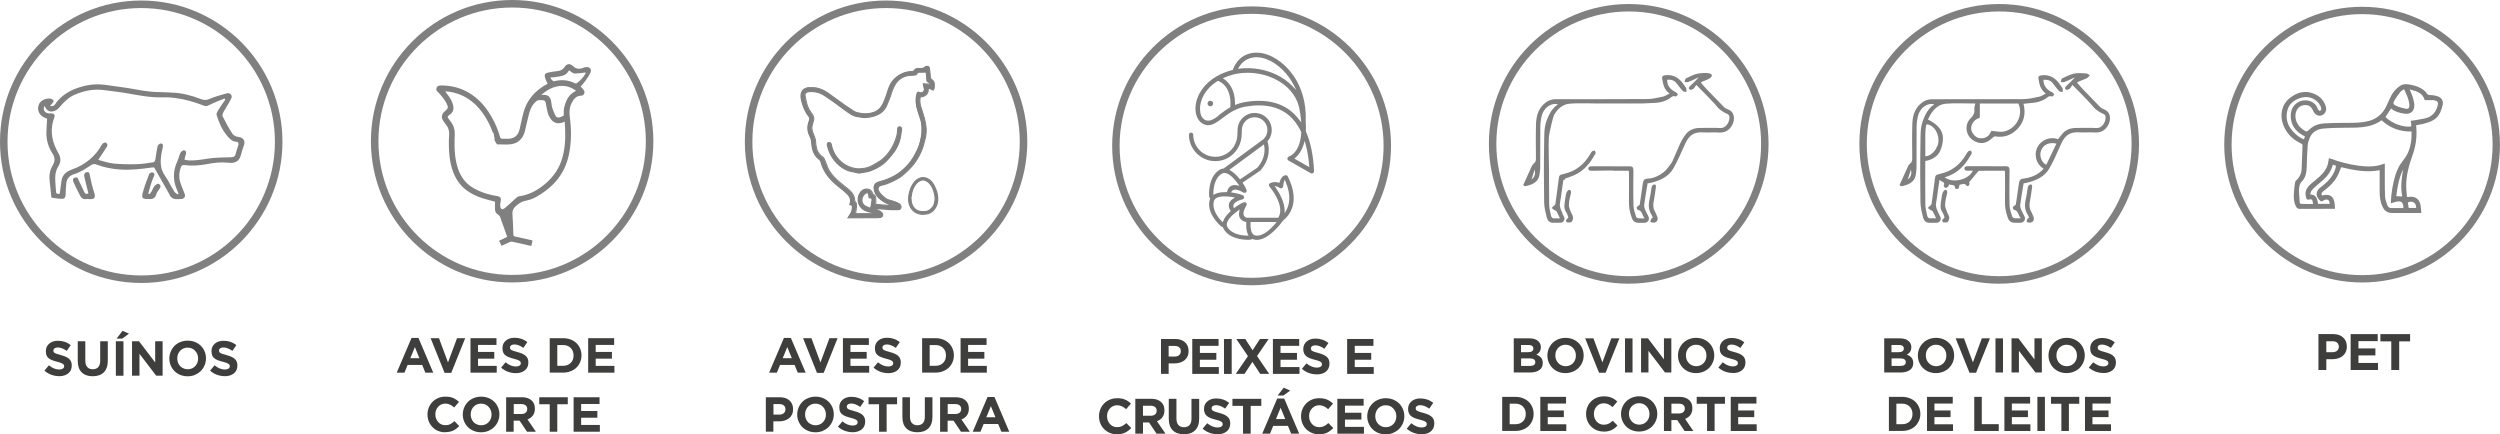 <svg xmlns="http://www.w3.org/2000/svg" id="Camada_2" data-name="Camada 2" viewBox="0 0 571.43 99.27"><defs><style>      .cls-1 {        fill: gray;      }      .cls-2 {        fill: #3e3e3d;      }    </style></defs><g id="Camada_1-2" data-name="Camada 1"><g><path class="cls-1" d="M32.28,64.68C14.48,64.68,0,50.2,0,32.4S14.48,.12,32.28,.12s32.28,14.48,32.28,32.28-14.48,32.28-32.28,32.28m0-62.84C15.43,1.84,1.72,15.55,1.72,32.4s13.71,30.56,30.56,30.56,30.56-13.71,30.56-30.56S49.13,1.84,32.28,1.84"></path><path class="cls-1" d="M117.06,64.56c-17.8,0-32.28-14.48-32.28-32.28S99.26,0,117.06,0s32.28,14.48,32.28,32.28-14.48,32.28-32.28,32.28m0-62.84c-16.85,0-30.56,13.71-30.56,30.56s13.71,30.56,30.56,30.56,30.56-13.71,30.56-30.56S133.91,1.72,117.06,1.72"></path><path class="cls-1" d="M202.53,64.68c-17.8,0-32.28-14.48-32.28-32.28S184.73,.12,202.53,.12s32.28,14.48,32.28,32.28-14.48,32.28-32.28,32.28m0-62.84c-16.85,0-30.56,13.71-30.56,30.56s13.71,30.56,30.56,30.56,30.56-13.71,30.56-30.56S219.38,1.84,202.53,1.84"></path><path class="cls-2" d="M13.5,85.98c-.61,0-1.2-.11-1.78-.32-.58-.21-1.1-.53-1.56-.94l1.02-1.22c.78,.64,1.56,.96,2.35,.96,.35,0,.63-.07,.83-.2,.2-.13,.3-.31,.3-.54v-.02c0-.15-.04-.28-.12-.38-.08-.1-.23-.2-.46-.31-.23-.1-.56-.21-1-.32-.25-.06-.46-.12-.65-.18-.18-.06-.37-.12-.56-.2-.19-.08-.36-.16-.49-.24-.13-.08-.26-.18-.38-.3-.12-.12-.22-.25-.29-.39-.07-.14-.13-.3-.17-.49-.04-.18-.06-.39-.06-.61v-.02c0-.71,.26-1.28,.77-1.72,.52-.43,1.18-.65,1.99-.65,1.12,0,2.09,.33,2.92,1l-.9,1.31c-.75-.52-1.43-.78-2.04-.78-.32,0-.57,.07-.75,.19-.18,.13-.27,.29-.27,.49v.02c0,.25,.11,.45,.33,.58,.22,.13,.68,.28,1.37,.46,.42,.11,.78,.23,1.07,.36,.29,.12,.55,.28,.77,.46,.22,.18,.39,.4,.5,.66,.11,.26,.16,.55,.16,.89v.02c0,.77-.26,1.36-.79,1.79-.53,.43-1.23,.65-2.1,.65"></path><path class="cls-2" d="M21.18,86c-1.08,0-1.91-.3-2.51-.89-.6-.6-.9-1.46-.9-2.61v-4.5h1.73v4.45c0,.63,.15,1.12,.45,1.45,.3,.33,.72,.5,1.25,.5s.96-.16,1.25-.48,.45-.79,.45-1.41v-4.51h1.74v4.44c0,1.17-.3,2.05-.91,2.66-.61,.6-1.46,.9-2.54,.9"></path><path class="cls-2" d="M26.48,78h1.74v7.88h-1.74v-7.88Zm.17-.61l1.36-1.77,1.47,.64-1.53,1.13h-1.31Z"></path><polygon class="cls-2" points="30.18 85.87 30.18 78 31.77 78 35.47 82.85 35.47 78 37.17 78 37.17 85.87 35.7 85.87 31.88 80.87 31.88 85.87 30.18 85.87"></polygon><path class="cls-2" d="M44.56,85.69c-.53,.22-1.08,.32-1.68,.32s-1.15-.11-1.67-.32c-.52-.21-.96-.5-1.33-.87-.36-.37-.65-.8-.86-1.29-.21-.5-.31-1.02-.31-1.58v-.02c0-.55,.11-1.08,.32-1.58,.21-.5,.5-.93,.86-1.3s.81-.66,1.34-.87,1.08-.32,1.68-.32c.79,0,1.51,.18,2.15,.54,.64,.36,1.14,.85,1.49,1.47,.36,.62,.53,1.29,.53,2.03v.02c0,.55-.11,1.08-.32,1.58-.21,.5-.5,.93-.87,1.3s-.81,.66-1.33,.87m-2.88-1.61c.37,.23,.78,.34,1.23,.34s.86-.11,1.23-.33c.36-.22,.64-.52,.84-.89,.2-.37,.3-.78,.3-1.23v-.02c0-.69-.23-1.27-.68-1.75-.45-.48-1.02-.72-1.71-.72-.45,0-.86,.11-1.23,.33-.36,.22-.64,.52-.84,.89-.2,.37-.3,.78-.3,1.23v.02c0,.45,.1,.86,.3,1.24,.2,.38,.48,.68,.85,.9"></path><path class="cls-2" d="M51.36,85.98c-.61,0-1.2-.11-1.78-.32-.58-.21-1.1-.53-1.56-.94l1.02-1.22c.78,.64,1.56,.96,2.35,.96,.35,0,.63-.07,.83-.2,.2-.13,.3-.31,.3-.54v-.02c0-.15-.04-.28-.12-.38-.08-.1-.23-.2-.46-.31-.23-.1-.56-.21-1-.32-.25-.06-.46-.12-.65-.18-.18-.06-.37-.12-.56-.2-.19-.08-.36-.16-.49-.24-.13-.08-.26-.18-.38-.3-.12-.12-.22-.25-.29-.39-.07-.14-.13-.3-.17-.49-.04-.18-.06-.39-.06-.61v-.02c0-.71,.26-1.28,.77-1.72,.52-.43,1.18-.65,1.99-.65,1.12,0,2.09,.33,2.92,1l-.9,1.31c-.75-.52-1.43-.78-2.04-.78-.32,0-.57,.07-.75,.19-.18,.13-.27,.29-.27,.49v.02c0,.25,.11,.45,.33,.58,.22,.13,.68,.28,1.37,.46,.42,.11,.78,.23,1.07,.36,.29,.12,.55,.28,.77,.46,.22,.18,.39,.4,.5,.66,.11,.26,.16,.55,.16,.89v.02c0,.77-.26,1.36-.79,1.79-.53,.43-1.23,.65-2.1,.65"></path><path class="cls-2" d="M90.68,85.18l3.38-7.93h1.59l3.38,7.93h-1.81l-.72-1.77h-3.33l-.72,1.77h-1.77Zm3.1-3.3h2.09l-1.04-2.55-1.05,2.55Z"></path><polygon class="cls-2" points="101.62 85.23 98.43 77.3 100.34 77.3 102.4 82.85 104.46 77.3 106.33 77.3 103.14 85.23 101.62 85.23"></polygon><polygon class="cls-2" points="107.54 85.18 107.54 77.3 113.48 77.3 113.48 78.84 109.26 78.84 109.26 80.44 112.98 80.44 112.98 81.98 109.26 81.98 109.26 83.63 113.54 83.63 113.54 85.18 107.54 85.18"></polygon><path class="cls-2" d="M117.88,85.29c-.61,0-1.2-.11-1.78-.32-.58-.21-1.1-.53-1.56-.94l1.02-1.22c.78,.64,1.56,.96,2.35,.96,.35,0,.63-.07,.83-.2,.2-.13,.3-.31,.3-.54v-.02c0-.15-.04-.28-.12-.38-.08-.1-.24-.2-.47-.31-.23-.1-.56-.21-1-.32-.25-.06-.46-.12-.65-.18-.18-.06-.37-.12-.56-.2-.19-.08-.36-.16-.49-.24-.13-.08-.26-.18-.38-.3-.12-.12-.22-.25-.29-.39-.07-.14-.13-.3-.17-.49-.04-.18-.06-.39-.06-.61v-.02c0-.71,.26-1.28,.77-1.72,.52-.43,1.18-.65,1.99-.65,1.12,0,2.09,.33,2.92,1l-.9,1.31c-.75-.52-1.43-.78-2.04-.78-.32,0-.57,.07-.75,.19-.18,.13-.27,.29-.27,.49v.02c0,.25,.11,.45,.33,.58,.22,.13,.68,.28,1.37,.46,.42,.11,.78,.23,1.07,.36,.29,.12,.55,.28,.77,.46,.22,.18,.39,.4,.5,.66,.11,.26,.16,.55,.16,.89v.02c0,.77-.27,1.36-.8,1.79-.53,.43-1.23,.65-2.1,.65"></path><path class="cls-2" d="M125.65,85.18v-7.88h3.07c.61,0,1.17,.1,1.7,.3s.97,.48,1.33,.82c.36,.35,.65,.76,.85,1.24,.2,.48,.31,1,.31,1.55v.02c0,.55-.1,1.07-.31,1.55-.2,.48-.49,.9-.85,1.25-.36,.35-.81,.63-1.33,.83-.52,.2-1.09,.31-1.7,.31h-3.07Zm1.73-1.57h1.34c.71,0,1.28-.22,1.72-.65,.44-.43,.66-1,.66-1.7v-.02c0-.7-.22-1.27-.66-1.71-.44-.44-1.01-.66-1.72-.66h-1.34v4.75Z"></path><polygon class="cls-2" points="134.44 85.18 134.44 77.3 140.38 77.3 140.38 78.84 136.16 78.84 136.16 80.44 139.87 80.44 139.87 81.98 136.16 81.98 136.16 83.63 140.44 83.63 140.44 85.18 134.44 85.18"></polygon><path class="cls-2" d="M101.75,98.81c-.76,0-1.45-.18-2.07-.54-.62-.36-1.1-.85-1.45-1.47-.35-.62-.52-1.3-.52-2.05v-.02c0-.74,.17-1.42,.52-2.04,.34-.62,.83-1.11,1.46-1.48,.63-.37,1.34-.55,2.12-.55,.7,0,1.29,.1,1.77,.31,.49,.21,.93,.51,1.33,.9l-1.1,1.27c-.32-.29-.64-.51-.97-.66-.32-.15-.67-.23-1.05-.23-.65,0-1.2,.24-1.63,.71-.43,.47-.65,1.05-.65,1.74v.02c0,.69,.22,1.27,.65,1.75,.43,.48,.98,.72,1.64,.72,.42,0,.78-.07,1.09-.23,.31-.15,.64-.38,.98-.7l1.1,1.12c-.44,.47-.9,.82-1.4,1.05-.5,.23-1.11,.35-1.83,.35"></path><path class="cls-2" d="M111.63,98.49c-.53,.21-1.08,.32-1.68,.32s-1.15-.11-1.67-.32c-.52-.21-.96-.5-1.33-.87-.36-.37-.65-.8-.86-1.29-.21-.5-.31-1.02-.31-1.58v-.02c0-.55,.11-1.08,.32-1.58,.21-.5,.5-.93,.86-1.3s.81-.66,1.34-.87,1.08-.32,1.68-.32c.79,0,1.51,.18,2.15,.54,.64,.36,1.14,.85,1.49,1.47,.36,.62,.53,1.29,.53,2.03v.02c0,.55-.11,1.08-.32,1.58-.21,.5-.5,.93-.87,1.3s-.81,.66-1.33,.87m-2.88-1.61c.37,.23,.78,.34,1.23,.34s.86-.11,1.23-.33c.36-.22,.64-.52,.84-.89,.2-.37,.3-.78,.3-1.23v-.02c0-.69-.23-1.27-.68-1.75-.45-.48-1.02-.72-1.71-.72-.45,0-.86,.11-1.23,.33-.36,.22-.64,.52-.84,.89-.2,.37-.3,.78-.3,1.23v.02c0,.45,.1,.86,.3,1.24,.2,.38,.48,.68,.85,.9"></path><path class="cls-2" d="M115.69,98.68v-7.88h3.6c1,0,1.76,.27,2.3,.8,.45,.45,.67,1.05,.67,1.8v.03c0,.61-.15,1.12-.45,1.53-.3,.41-.71,.71-1.24,.91l1.92,2.81h-2.03l-1.69-2.52h-1.36v2.52h-1.73Zm1.73-4.05h1.76c.42,0,.74-.1,.98-.31,.23-.2,.35-.47,.35-.81v-.02c0-.36-.12-.64-.36-.84-.24-.19-.57-.29-1-.29h-1.72v2.26Z"></path><polygon class="cls-2" points="125.65 98.68 125.65 92.4 123.26 92.4 123.26 90.8 129.78 90.8 129.78 92.4 127.38 92.4 127.38 98.68 125.65 98.68"></polygon><polygon class="cls-2" points="131.11 98.68 131.11 90.8 137.04 90.8 137.04 92.34 132.83 92.34 132.83 93.94 136.54 93.94 136.54 95.48 132.83 95.48 132.83 97.13 137.11 97.13 137.11 98.68 131.11 98.68"></polygon><path class="cls-2" d="M175.8,85.18l3.38-7.93h1.59l3.38,7.93h-1.81l-.72-1.77h-3.33l-.72,1.77h-1.77Zm3.1-3.3h2.09l-1.04-2.55-1.05,2.55Z"></path><polygon class="cls-2" points="186.74 85.23 183.56 77.3 185.47 77.3 187.53 82.85 189.59 77.3 191.45 77.3 188.27 85.23 186.74 85.23"></polygon><polygon class="cls-2" points="192.67 85.18 192.67 77.3 198.6 77.3 198.6 78.84 194.39 78.84 194.39 80.44 198.1 80.44 198.1 81.98 194.39 81.98 194.39 83.63 198.67 83.63 198.67 85.18 192.67 85.18"></polygon><path class="cls-2" d="M203,85.29c-.61,0-1.2-.11-1.78-.32-.58-.21-1.1-.53-1.56-.94l1.02-1.22c.78,.64,1.56,.96,2.35,.96,.35,0,.63-.07,.83-.2,.2-.13,.3-.31,.3-.54v-.02c0-.15-.04-.28-.12-.38-.08-.1-.23-.2-.46-.31-.23-.1-.56-.21-1-.32-.25-.06-.46-.12-.65-.18-.18-.06-.37-.12-.56-.2-.19-.08-.36-.16-.49-.24-.13-.08-.26-.18-.38-.3-.12-.12-.22-.25-.29-.39-.07-.14-.13-.3-.17-.49-.04-.18-.06-.39-.06-.61v-.02c0-.71,.26-1.28,.77-1.72,.52-.43,1.18-.65,1.99-.65,1.12,0,2.09,.33,2.92,1l-.9,1.31c-.75-.52-1.43-.78-2.04-.78-.32,0-.57,.07-.75,.19-.18,.13-.27,.29-.27,.49v.02c0,.25,.11,.45,.33,.58,.22,.13,.68,.28,1.37,.46,.42,.11,.78,.23,1.07,.36,.29,.12,.55,.28,.77,.46,.23,.18,.39,.4,.5,.66,.11,.26,.16,.55,.16,.89v.02c0,.77-.26,1.36-.79,1.79-.53,.43-1.23,.65-2.1,.65"></path><path class="cls-2" d="M210.77,85.18v-7.88h3.07c.61,0,1.17,.1,1.7,.3s.97,.48,1.33,.82c.36,.35,.65,.76,.85,1.24,.2,.48,.31,1,.31,1.55v.02c0,.55-.1,1.07-.31,1.55-.2,.48-.49,.9-.85,1.25-.36,.35-.81,.63-1.33,.83-.52,.2-1.09,.31-1.7,.31h-3.07Zm1.73-1.57h1.34c.71,0,1.28-.22,1.72-.65,.44-.43,.66-1,.66-1.7v-.02c0-.7-.22-1.27-.66-1.71-.44-.44-1.01-.66-1.72-.66h-1.34v4.75Z"></path><polygon class="cls-2" points="219.56 85.18 219.56 77.3 225.5 77.3 225.5 78.84 221.28 78.84 221.28 80.44 225 80.44 225 81.98 221.28 81.98 221.28 83.63 225.56 83.63 225.56 85.18 219.56 85.18"></polygon><path class="cls-2" d="M175.05,98.68v-7.88h3.22c.93,0,1.66,.25,2.2,.75,.54,.5,.81,1.16,.81,1.97v.02c0,.44-.08,.84-.25,1.2-.17,.36-.39,.65-.69,.87-.29,.23-.63,.4-1.01,.52-.38,.12-.8,.18-1.24,.18h-1.32v2.36h-1.73Zm1.73-3.91h1.37c.42,0,.76-.11,1.01-.34,.25-.22,.37-.51,.37-.86v-.02c0-.38-.12-.67-.37-.88-.25-.21-.59-.31-1.03-.31h-1.34v2.41Z"></path><path class="cls-2" d="M188.07,98.49c-.53,.21-1.08,.32-1.68,.32s-1.15-.11-1.67-.32c-.52-.21-.96-.5-1.33-.87-.36-.37-.65-.8-.86-1.29-.21-.5-.31-1.02-.31-1.58v-.02c0-.55,.11-1.08,.32-1.58,.21-.5,.5-.93,.86-1.3s.81-.66,1.34-.87,1.08-.32,1.67-.32c.79,0,1.51,.18,2.15,.54,.64,.36,1.14,.85,1.49,1.47,.36,.62,.53,1.29,.53,2.03v.02c0,.55-.11,1.08-.32,1.58-.21,.5-.5,.93-.87,1.3s-.81,.66-1.33,.87m-2.88-1.61c.37,.23,.78,.34,1.23,.34s.86-.11,1.23-.33c.36-.22,.64-.52,.84-.89,.2-.37,.3-.78,.3-1.23v-.02c0-.69-.23-1.27-.68-1.75-.45-.48-1.02-.72-1.71-.72-.45,0-.86,.11-1.23,.33-.36,.22-.64,.52-.84,.89-.2,.37-.3,.78-.3,1.23v.02c0,.45,.1,.86,.3,1.24,.2,.38,.48,.68,.85,.9"></path><path class="cls-2" d="M194.87,98.79c-.61,0-1.2-.11-1.78-.32-.58-.21-1.1-.53-1.56-.94l1.02-1.22c.78,.64,1.56,.96,2.35,.96,.35,0,.63-.07,.83-.2,.2-.13,.3-.31,.3-.54v-.02c0-.15-.04-.28-.12-.38-.08-.1-.24-.2-.47-.31-.23-.1-.56-.21-1-.32-.25-.06-.46-.12-.65-.18-.18-.06-.37-.12-.56-.2-.19-.08-.36-.16-.49-.24-.13-.08-.26-.18-.38-.3-.12-.12-.22-.25-.29-.39-.07-.14-.13-.3-.17-.49-.04-.18-.06-.39-.06-.61v-.02c0-.71,.26-1.28,.77-1.72,.52-.43,1.18-.65,1.99-.65,1.12,0,2.09,.33,2.92,1l-.9,1.31c-.75-.52-1.43-.78-2.04-.78-.32,0-.57,.07-.75,.19-.18,.13-.27,.29-.27,.49v.02c0,.25,.11,.45,.33,.58,.22,.13,.68,.28,1.37,.46,.42,.11,.78,.23,1.07,.36,.29,.12,.55,.28,.77,.46,.22,.18,.39,.4,.5,.66,.11,.26,.16,.55,.16,.89v.02c0,.77-.27,1.36-.8,1.79-.53,.43-1.23,.65-2.1,.65"></path><polygon class="cls-2" points="200.93 98.68 200.93 92.4 198.53 92.4 198.53 90.8 205.05 90.8 205.05 92.4 202.66 92.4 202.66 98.68 200.93 98.68"></polygon><path class="cls-2" d="M209.67,98.8c-1.08,0-1.91-.3-2.51-.89-.6-.6-.9-1.46-.9-2.61v-4.5h1.73v4.45c0,.63,.15,1.12,.45,1.45,.3,.33,.72,.5,1.25,.5s.96-.16,1.25-.48,.45-.79,.45-1.41v-4.51h1.74v4.44c0,1.17-.3,2.05-.91,2.66-.61,.6-1.46,.9-2.54,.9"></path><path class="cls-2" d="M214.88,98.68v-7.88h3.6c1,0,1.76,.27,2.3,.8,.45,.45,.67,1.05,.67,1.8v.03c0,.61-.15,1.12-.45,1.53-.3,.41-.71,.71-1.24,.91l1.92,2.81h-2.03l-1.69-2.52h-1.36v2.52h-1.73Zm1.73-4.05h1.76c.42,0,.74-.1,.98-.31,.23-.2,.35-.47,.35-.81v-.02c0-.36-.12-.64-.36-.84-.24-.19-.58-.29-1-.29h-1.72v2.26Z"></path><path class="cls-2" d="M222.34,98.68l3.38-7.93h1.59l3.38,7.93h-1.81l-.72-1.77h-3.33l-.72,1.77h-1.77Zm3.1-3.3h2.09l-1.04-2.55-1.05,2.55Z"></path><path class="cls-1" d="M133.98,15.34c-.24,.03-.49,.08-.72,.18-.86,.35-1.6,.23-2.3-.42-.7-.66-1.42-.58-1.94,.24-.41,.64-.97,.85-1.66,.92-.74,.07-1.45,.17-2.16,.35-.25,.06-.52,.17-.63,.4-.1,.2-.06,.45,0,.67,.05,.22,.14,.45,.22,.66,.11,.27,.26,.53,.4,.79-.07,.04-.11,.07-.16,.09-2.7,1.45-4.6,3.57-5.4,6.57-.33,1.21-.55,2.44-.84,3.66-.33,1.42-1.05,2.12-2.39,2.26-.5,.05-1.01-.04-1.52,0-.39,.03-.51-.15-.6-.47-.43-1.54-1.06-3-1.84-4.39-.99-1.77-2.21-3.36-3.8-4.63-2.2-1.77-4.75-2.64-7.56-2.69-.47,0-.98-.04-1.24,.44-.12,.23-.15,.55-.02,.78,.06,.1,.18,.19,.26,.27,.1,.1,.2,.21,.3,.31,.39,.42,.77,.87,1.1,1.34,.22,.32,.43,.66,.61,1,.43,.84,.35,1.13-.36,1.72-.08,.07-.16,.14-.23,.21-.58,.58-.66,1.26-.22,1.96,.2,.32,.42,.63,.66,.92,.55,.7,.8,1.47,.72,2.37-.07,.8-.07,1.62-.06,2.43,.03,1.98,.23,3.93,.9,5.81,.61,1.71,1.56,3.18,3,4.3,1.13,.87,2.4,1.48,3.75,1.91,.96,.31,1.95,.54,2.9,.8,0,.61-.04,1.24,0,1.88,.04,.51,.34,.89,.79,1.15,.14,.08,.28,.22,.34,.37,.35,.94,.68,1.89,1.01,2.83,.21,.6,.42,1.2,.64,1.82-.63,.3-1.23,.58-1.85,.87,.19,.4,.36,.77,.54,1.17,.68-.31,1.3-.61,1.93-.88,.16-.07,.38-.09,.55-.06,1.36,.29,2.72,.61,4.08,.92,.08,.02,.17,.02,.27,.03,.09-.42,.18-.81,.27-1.22-.13-.04-.24-.07-.35-.1-1.23-.28-2.46-.56-3.7-.83-.23-.05-.31-.13-.32-.38-.06-1.56-.1-3.13-.22-4.69-.06-.76,.14-1.27,.72-1.82,.71-.66,1.4-1.13,2.39-1.3,1.69-.3,3.1-1.24,4.47-2.25,2.77-2.05,4.56-4.73,5.29-8.1,.64-2.92,.63-5.86,.24-8.8-.15-1.11-.08-2.15,.42-3.16,.11-.21,.22-.42,.35-.61,.26-.38,.59-.71,1.01-.9,.2-.09,.43-.14,.65-.17,.12-.01,.23,.02,.35-.01,.24-.07,.42-.24,.52-.48,.07-.16,.08-.34,.03-.5-.02-.07-.06-.13-.09-.19-.2-.34-.51-.63-.77-.93,.34-.38,.75-.79,1.08-1.25,.44-.63,.88-1.26,1.2-1.96,.31-.7-.23-1.31-1-1.21m-5.67,21.41c-.82,2.38-2.33,4.24-4.32,5.77-1.62,1.24-3.38,2.09-5.42,2.36-.17,.02-.35,.15-.49,.27-.84,.75-1.65,1.52-2.5,2.25-.25,.22-.77,.63-1.05,.3-.12-.14-.15-.36-.19-.53-.05-.21-.04-.44,0-.65,.08-.5,.37-1.31-.26-1.56-.02,0-.04-.01-.06-.02-.47-.17-.98-.22-1.47-.32-.51-.11-1.01-.24-1.5-.39-.98-.31-1.93-.72-2.83-1.23-1.78-1.01-2.9-2.55-3.55-4.45-.57-1.68-.76-3.41-.78-5.16,0-.91,0-1.83,.04-2.74,.05-1.01-.23-1.91-.82-2.71-.22-.29-.43-.59-.65-.88-.21-.27-.2-.48,.11-.67,.21-.13,.4-.29,.57-.47,.61-.65,.58-1.42,.33-2.2-.29-.9-.81-1.66-1.4-2.38-.1-.12-.2-.24-.34-.42,.26,0,.47-.02,.67,0,3.34,.44,5.92,2.15,7.86,4.84,.99,1.37,1.77,2.86,2.34,4.45,.18,.16,.3,.4,.28,.72,0,.05,0,.09,0,.13,.04,.15,.09,.3,.14,.45,.02,.06,.03,.12,.05,.22-.04,0-.07,0-.11,.01,.11,.47,.34,.88,.63,1.27,.25,0,.5-.01,.76,0,.76,.01,1.52,.07,2.27-.02,1.79-.2,2.89-1.23,3.36-3.07,.32-1.28,.57-2.57,.91-3.84,.3-1.14,.78-2.27,1.75-2.98,.11-.08,.22-.15,.34-.18,.09-.02,.18-.02,.28-.02,.58,0,1.35-.14,1.47,.59,.14,.78,.26,1.57,.47,2.33,.12,.46,.36,.9,.62,1.3,.63,.98,1.68,1.29,2.77,.88,.14-.05,.28-.11,.47-.19,.04,.55,.08,1.07,.1,1.59,.1,2.51-.04,4.99-.86,7.38m.59-11.93c-.08,.37-.06,.77-.02,1.16,.02,.28-.04,.45-.29,.55-.2,.08-.4,.19-.61,.25-.38,.12-.78,.06-.97-.3-.3-.58-.56-1.19-.77-1.81-.14-.43-.16-.9-.23-1.35-.19-1.27-.72-1.72-1.99-1.67-.06,0-.13,0-.3,0,1.29-1.07,2.6-1.86,4.21-2.02,1.38-.14,2.62,.25,3.74,1.1-1.76,.82-2.4,2.37-2.77,4.09m4.66-7.63c-.14,.23-.3,.44-.47,.64-.34,.4-.74,.75-1.15,1.08-.2,.16-.37,.19-.6,.07-1.51-.76-3.07-.85-4.69-.44-.18,.05-.32-.12-.43-.23-.12-.11-.22-.21-.29-.36-.04-.09-.13-.17-.13-.26,.41-.03,.83-.05,1.24-.12,.53-.08,1.06-.15,1.57-.29,.66-.18,1.12-.63,1.47-1.24,.25,.19,.49,.38,.76,.54,.1,.06,.2,.13,.31,.17,.15,.05,.32,.02,.47,.02,.39-.01,.78-.04,1.17-.09,.37-.04,.73-.12,1.1-.13-.02,.25-.2,.42-.32,.62"></path><path class="cls-1" d="M12.78,23.55c1.13-1.5,2.63-2.56,4.44-3.26,2.24-.87,4.55-1.23,6.97-.88,1.63,.24,3.27,.44,4.89,.69,2.37,.37,4.7,.95,7.13,.94,1.04,0,2.08,.1,3.12,.13,2.27,.07,4.41,.65,6.5,1.44,.62,.23,1.17,.37,1.89,.06,1.3-.55,2.68-.94,4.05-1.32,.84-.23,1.45,.43,1.08,1.18-.52,1.04-1.19,2.02-1.75,3.04-.16,.3-.34,.74-.22,.99,.68,1.37,1.4,2.72,2.24,4.01,.25,.39,.91,.7,1.42,.75,1.2,.1,1.51,1.03,1.24,1.82-.25,.73-.52,1.46-.69,2.2-.37,1.64-1.51,2.02-2.9,1.86-1.69-.19-3.31,0-4.93,.32-1.75,.34-3.49,.43-5.26,.2-.19-.03-.55,.18-.61,.36-.43,1.14-.56,2.32-.22,3.49,.27,.94,.72,1.84,1.05,2.77,.23,.64-.15,1.12-.85,1.15-.5,.02-1.01,.06-1.49-.02-.31-.05-.63-.26-.84-.48-.22-.22-.3-.55-.46-.83-1.09-1.92-2.18-3.85-3.33-5.87-.08,0-.34-.03-.6,0-2.4,.35-4.8,.63-7.26,.45-1.9-.14-3.72-.48-5.47-1.18-.26-.1-.71-.05-.95,.09-1.3,.82-2.53,1.72-4.06,2.17-.97,.29-1.61,.98-1.74,1.95-.11,.82-.14,1.65-.16,2.47-.01,.51-.07,1.14-.64,1.19-.85,.07-1.72-.14-2.58-.25-.05,0-.08-.26-.09-.4-.11-1.06-.18-2.12-.33-3.17-.18-1.32-.06-2.59,.65-3.76,.55-.92,.61-1.78,0-2.72-.92-1.42-1.42-2.99-1.42-4.66,0-1.11,.11-2.21,.17-3.33-.21-.09-.49-.2-.76-.34-1.11-.58-1.54-1.66-1.18-2.77,.34-1.07,1.62-1.66,2.77-1.48,.25,.04,.56,.28,.66,.5,.06,.15-.19,.43-.34,.63-.12,.17-.29,.31-.51,.54,.84,.2,1.1-.27,1.39-.65m13.04,13.8c1.74,.17,3.5,.2,5.26,.16,1.34-.03,2.67-.25,4-.45,.17-.03,.37-.39,.41-.63,.19-1.02,.28-2.05,.52-3.06,.06-.25,.51-.63,.74-.6,.57,.06,.52,.49,.42,.95-.37,1.66-.7,3.36-.2,5.03,.25,.83,.88,1.56,1.33,2.34,.51,.89,.97,1.81,1.52,2.68,.17,.27,.53,.44,.8,.65,.06-.05,.11-.11,.17-.17-.28-.75-.65-1.49-.84-2.26-.42-1.74-.21-3.45,.55-5.1,.29-.63,.42-1.33,.72-1.96,.13-.27,.52-.61,.78-.6,.46,.02,.61,.4,.47,.85-.12,.39-.21,.78-.34,1.28,.32,.06,.63,.16,.95,.18,1.46,.07,2.88-.16,4.32-.39,1.76-.28,3.58-.28,5.37-.33,.63-.02,.94-.17,1.08-.77,.17-.75,.48-1.47,.67-2.21,.04-.16-.2-.55-.3-.55-1.04,.03-1.66-.6-2.21-1.24-1.25-1.44-1.98-3.14-2.52-4.9-.1-.34,.22-.84,.45-1.21,.48-.78,1.02-1.53,1.54-2.29-.07-.08-.13-.17-.19-.25-1.18,.49-2.39,.92-3.51,1.5-.45,.23-.75,.31-1.2,.13-2.12-.83-4.3-1.47-6.58-1.76-.9-.12-1.82-.18-2.73-.15-2.83,.11-5.56-.45-8.31-.93-1.7-.3-3.42-.47-5.13-.71-2.37-.33-4.62,.12-6.76,1.04-1.45,.63-2.5,1.7-3.47,2.86-.27,.32-.64,.64-1.04,.8-1.15,.47-1.85,.11-2.39-1.1-.46,.77-.03,1.61,.88,1.71,.23,.02,.47,0,.71,0,.6,.04,.84,.37,.65,.88-.97,2.52-.72,4.97,.47,7.37,.14,.28,.28,.57,.45,.84,.59,1.01,.62,2.04-.02,3.03-1.04,1.63-.64,3.39-.58,5.12,0,.14,.08,.29,.06,.43-.07,.64,.23,.85,.85,.69,.14-1.02,.25-2.02,.41-3.02,.2-1.29,1.12-2.07,2.32-2.49,3.12-1.1,5.42-3.01,6.94-5.77,.11-.2,.43-.37,.68-.43,.13-.03,.41,.18,.49,.33,.08,.16,.07,.42-.03,.58-.62,.99-1.28,1.96-2.01,3.07,1.11,.28,2.24,.7,3.4,.82"></path><path class="cls-1" d="M20.2,44.22c-.46,.2-.75,.1-.94-.32-.41-.9-.83-1.8-1.28-2.68-.15-.3-.18-.83-.8-.64-.61,.18-.58,.61-.39,1.04,.49,1.06,.99,2.11,1.54,3.14,.26,.5,.7,.85,1.38,.74,.15-.03,.31-.01,.47,0,1.31,.09,1.82-.09,1.3-1.64-.4-1.2-.67-2.45-.93-3.7-.09-.43-.09-.91-.71-.81-.56,.09-.67,.59-.57,1.04,.26,1.17,.57,2.33,.86,3.5,.03,.11,.05,.23,.07,.34"></path><path class="cls-1" d="M33.88,44.24c.21-.73,.4-1.46,.63-2.18,.2-.61,.41-1.24,.7-1.82,.24-.47-.05-.74-.38-.85-.17-.06-.65,.19-.73,.39-.52,1.34-1.03,2.7-1.42,4.08-.48,1.69,.03,1.59,1.48,1.64,.84,.03,1.28-.24,1.52-.99,.14-.45,.43-.88,.72-1.26,.4-.53,.46-.94-.24-1.28-1.25,.32-1.17,1.75-2.03,2.41-.09-.05-.18-.09-.26-.14"></path><path class="cls-1" d="M193.84,49.77c.18-.29,.32-.53,.48-.76,.4-.58,.58-1.22,.52-1.92,0-.07-.11-.16-.18-.2-.13-.07-.27-.1-.42-.15,.42-1,.05-1.81-.62-2.48-.62-.61-1.32-1.15-2.01-1.7-1.05-.84-2.04-1.75-2.77-2.9-.58-.9-1-1.86-1.27-2.9-.04-.14-.21-.25-.34-.35-.74-.57-1.21-1.31-1.47-2.22-.2-.68-.21-1.38-.29-2.07-.04-.3-.14-.61-.28-.88-.44-.85-.68-1.72-.49-2.67,.08-.4,.21-.78,.33-1.17,.1-.33,0-.64-.19-.88-.79-.96-1.23-2.1-1.55-3.27-.15-.56-.28-1.14-.18-1.75,.13-.78,.6-1.2,1.32-1.42,.08-.03,.17-.06,.26-.06,.81-.02,1.63-.06,2.42,.19,.52,.16,1.04,.37,1.51,.64,.66,.39,1.27,.86,1.89,1.31,.8,.58,1.58,1.17,2.39,1.74,.76,.53,1.53,1.04,2.3,1.53,.51,.32,1.1,.37,1.68,.47,.85,.15,1.69,.07,2.5-.14,.85-.22,1.58-.68,2.1-1.44,.48-.71,.76-1.5,1.04-2.28,.27-.74,.46-1.51,.76-2.24,.36-.9,.95-1.64,1.72-2.25,.64-.5,1.36-.86,2.14-1.07,.48-.12,.99-.14,1.49-.19,.15-.01,.25-.04,.33-.18,.22-.4,.59-.52,1.03-.49,.27,.02,.55,.04,.81,0,.21-.04,.45-.13,.59-.28,.24-.26,.52-.22,.77-.16,.13,.03,.28,.28,.3,.44,.09,.66,.13,1.33,.19,2,.02,.2,.06,.36,.26,.5,.38,.27,.67,.63,.64,1.16-.03,.43,.05,.88-.26,1.28-.36-.11-.69-.46-1.15-.41,.15,1.1-.53,1.89-1.81,1.99-.16,.73-.1,1.46,.11,2.18,.26,.88,.57,1.74,.81,2.62,.16,.59,.27,1.2,.36,1.81,.17,1.09,.05,2.17-.23,3.22-.23,.83-.43,1.68-.77,2.47-.57,1.35-1.33,2.61-2.32,3.69-.65,.72-1.37,1.37-2.11,1.99-.47,.39-1.01,.69-1.55,.97-.6,.32-1.22,.6-1.85,.84-.47,.18-.97,.28-1.46,.42-.54,.15-.79,.72-.54,1.22,.38,.74,.98,1.26,1.64,1.75,.53,.4,1.15,.45,1.74,.65,.53,.19,1.08,.32,1.52,.71,.25,.22,.28,.5,.23,.78-.05,.24-.27,.41-.51,.42-.66,.02-1.32,.03-1.99,0-.46-.01-.92-.09-1.39-.12-.93-.07-1.86-.12-2.79-.19-.09,0-.18-.07-.22-.08,.1-.61,.23-1.18,.29-1.76,.06-.52-.04-.43-.49-.55-.06-.01-.12,0-.19,0-.03-.25-.04-.49-.1-.73-.11-.44-.4-.53-.77-.25-.57,.43-.85,1.04-.77,1.75,.05,.43,.3,.83,.69,1.09,.48,.32,1.02,.48,1.58,.62,.66,.16,1.35,.25,1.92,.66,.18,.12,.36,.28,.47,.46,.24,.38,0,.84-.46,.91-.25,.04-.51,.06-.77,.06-2.05,0-4.1,0-6.15,0h-.41Zm17.81-33.29c-.53,.02-1.01,.06-1.48,.04-.3-.02-.49,.07-.61,.35-.05,.12-.2,.26-.32,.27-.48,.07-.96,.1-1.45,.13-.69,.05-1.32,.28-1.89,.65-.95,.62-1.49,1.58-1.91,2.6-.24,.58-.39,1.19-.61,1.78-.2,.54-.45,1.06-.65,1.6-.26,.69-.66,1.27-1.22,1.73-.53,.44-1.14,.71-1.79,.91-.72,.22-1.44,.32-2.18,.33-.42,0-.83-.13-1.25-.16-.67-.05-1.28-.28-1.83-.63-.72-.45-1.4-.97-2.09-1.47-.6-.43-1.18-.89-1.78-1.32-.48-.35-.96-.68-1.46-1.01-.52-.34-1.02-.72-1.59-.95-.83-.34-1.73-.47-2.64-.38-.46,.04-1.03,.3-.92,.95,.09,.56,.22,1.11,.34,1.66,.21,.91,.67,1.71,1.21,2.46,.35,.48,.55,.99,.36,1.59-.11,.36-.22,.73-.3,1.1-.16,.68,0,1.31,.28,1.94,.18,.39,.33,.81,.43,1.23,.09,.38,.07,.78,.13,1.17,.08,.46,.13,.94,.31,1.36,.28,.63,.73,1.14,1.31,1.54,.15,.11,.28,.3,.35,.48,.26,.62,.46,1.26,.73,1.88,.51,1.18,1.37,2.11,2.29,2.96,.78,.72,1.65,1.35,2.47,2.03,.55,.47,1.06,.99,1.28,1.7,.12,.37,.14,.77,.19,1.06,.13,.15,.28,.24,.3,.36,.06,.27,.09,.55,.07,.82-.05,.54-.14,1.08-.21,1.62h4.85c-.18-.07-.29-.15-.41-.16-.74-.11-1.47-.25-2.18-.54-.93-.38-1.69-1.4-1.68-2.41,0-.72,.19-1.38,.69-1.95,.64-.73,2.08-.88,2.52,.26,.06,.15,.15,.34,.28,.42,.29,.17,.48,.44,.51,.73,.05,.49,.01,.99,.01,1.53,1.43,.12,2.87,.24,4.31,.36-.48-.19-.99-.27-1.45-.46-.52-.22-1.03-.5-1.49-.84-.85-.62-1.53-1.39-1.71-2.47-.12-.73,.06-1.35,.85-1.66,.42-.17,.88-.24,1.31-.38,1.08-.35,2.11-.82,3.07-1.44,1-.64,1.86-1.45,2.63-2.34,.4-.46,.75-.96,1.06-1.48,.38-.62,.73-1.25,1.02-1.91,.26-.58,.46-1.19,.61-1.81,.16-.66,.3-1.34,.34-2.02,.07-1.13,.01-2.25-.39-3.33-.24-.64-.44-1.31-.63-1.97-.12-.45-.25-.91-.28-1.37-.04-.69-.06-1.39,.16-2.07,.14-.45,.15-.51,.6-.36,.33,.12,.62,.06,.88-.17,.26-.24,.25-.54,.19-.85-.06-.31-.13-.63-.21-.99,.57,.04,1.12,.07,1.66,.1-.07-.27-.28-.41-.55-.52-.11-.04-.24-.16-.26-.26-.06-.49-.09-.99-.13-1.48-.02-.2-.06-.4-.08-.54"></path><path class="cls-1" d="M197.22,49.9h-3.61s.29-.47,.29-.47c.11-.18,.21-.34,.31-.49,.38-.55,.55-1.17,.5-1.83,0-.02-.06-.07-.11-.1-.08-.04-.17-.07-.26-.1-.05-.01-.09-.03-.14-.04l-.13-.04,.05-.13c.35-.83,.16-1.6-.59-2.34-.51-.5-1.09-.96-1.65-1.41l-.35-.28c-.94-.75-2-1.69-2.8-2.93-.59-.92-1.02-1.9-1.28-2.93-.02-.07-.14-.16-.23-.24l-.05-.04c-.74-.57-1.24-1.32-1.52-2.28-.15-.51-.2-1.03-.24-1.53-.02-.18-.03-.37-.06-.55-.03-.27-.13-.57-.27-.83-.51-.98-.67-1.88-.5-2.76,.06-.31,.16-.61,.25-.9,.03-.1,.06-.19,.09-.29,.1-.34-.04-.6-.17-.76-.88-1.08-1.31-2.34-1.57-3.32-.15-.56-.29-1.16-.19-1.8,.13-.78,.59-1.28,1.41-1.52h.04c.07-.04,.16-.06,.25-.07h.15c.76-.02,1.55-.04,2.31,.2,.63,.2,1.12,.41,1.54,.66,.51,.31,1,.66,1.47,1.01,.14,.1,.28,.21,.43,.31,.32,.23,.64,.47,.96,.7,.46,.34,.94,.7,1.43,1.03,.72,.5,1.49,1.01,2.3,1.53,.4,.25,.86,.33,1.34,.41,.1,.01,.2,.03,.29,.05,.76,.14,1.58,.09,2.44-.14,.87-.23,1.55-.7,2.02-1.39,.45-.66,.72-1.41,.99-2.14l.04-.12c.12-.32,.22-.65,.32-.96,.13-.42,.27-.86,.44-1.28,.36-.89,.95-1.66,1.76-2.3,.66-.51,1.39-.88,2.18-1.09,.39-.1,.8-.13,1.19-.17,.11,0,.21-.02,.32-.03,.14-.01,.18-.03,.23-.12,.22-.4,.61-.59,1.15-.55,.27,.02,.54,.04,.78,0,.22-.04,.42-.13,.51-.24,.3-.33,.69-.25,.9-.2,.2,.04,.37,.36,.4,.55,.06,.44,.1,.89,.14,1.33,.02,.23,.04,.45,.06,.68,.02,.2,.05,.3,.21,.41,.5,.35,.72,.77,.69,1.27,0,.09,0,.18,0,.26,0,.36,0,.74-.28,1.09l-.06,.07-.08-.02c-.14-.04-.28-.12-.41-.19-.18-.1-.36-.2-.56-.22,.04,.49-.09,.93-.36,1.26-.32,.4-.83,.64-1.49,.71-.12,.64-.08,1.3,.13,2.02,.11,.39,.24,.77,.36,1.15,.15,.48,.32,.97,.45,1.47,.18,.65,.29,1.31,.37,1.82,.16,1.02,.08,2.1-.24,3.28l-.08,.3c-.19,.73-.39,1.48-.69,2.18-.6,1.43-1.39,2.68-2.34,3.73-.59,.65-1.28,1.31-2.12,2.01-.47,.39-1.01,.69-1.58,.99-.59,.31-1.22,.6-1.87,.85-.34,.13-.69,.22-1.04,.31-.15,.04-.29,.07-.43,.11-.22,.06-.39,.2-.48,.4-.09,.2-.08,.43,.02,.63,.38,.74,1,1.25,1.6,1.71,.34,.26,.73,.36,1.14,.47,.19,.05,.38,.1,.57,.17,.1,.04,.19,.07,.29,.1,.44,.15,.89,.3,1.27,.63,.26,.23,.35,.53,.27,.9-.06,.3-.32,.51-.63,.52-.68,.02-1.35,.03-1.99,0-.28,0-.56-.04-.84-.07-.18-.02-.37-.04-.55-.05-.45-.03-.9-.06-1.35-.09-.11,0-.21-.01-.32-.02,.32,.09,.63,.22,.92,.42,.23,.16,.4,.33,.51,.5,.13,.21,.15,.45,.05,.67-.11,.23-.33,.39-.6,.43-.28,.04-.54,.06-.79,.06-1.06,0-2.12,0-3.18,0m-3.15-.26h1.66c1.56,0,3.11,0,4.67,0,.23,0,.48-.02,.75-.06,.18-.03,.34-.13,.41-.29,.06-.14,.05-.29-.03-.42-.09-.14-.24-.29-.44-.43-.45-.31-.99-.43-1.51-.55-.12-.03-.25-.06-.37-.08-.51-.13-1.1-.29-1.62-.64-.42-.28-.69-.71-.75-1.18-.09-.74,.2-1.4,.82-1.87,.28-.21,.49-.2,.62-.16,.12,.04,.28,.16,.36,.48,.04,.17,.06,.34,.07,.51,0,.04,0,.08,.01,.11,.03,0,.07,0,.11,.01,.07,.02,.13,.03,.19,.04,.36,.08,.45,.16,.39,.64-.04,.4-.12,.8-.19,1.21-.03,.15-.06,.31-.08,.46,.03,.01,.06,.02,.08,.03,.48,.03,.95,.07,1.43,.1,.45,.03,.91,.06,1.36,.09,.19,.01,.38,.03,.56,.05,.27,.03,.55,.06,.82,.07,.64,.02,1.3,.02,1.98,0,.19,0,.35-.14,.39-.32,.06-.28,0-.49-.19-.66-.34-.3-.75-.44-1.18-.58-.1-.03-.2-.07-.29-.1-.18-.06-.37-.11-.55-.16-.41-.11-.84-.22-1.23-.51-.62-.47-1.27-1-1.67-1.79-.14-.27-.15-.58-.03-.85,.12-.27,.35-.47,.65-.55,.15-.04,.29-.08,.44-.11,.34-.08,.68-.17,1.01-.3,.64-.25,1.25-.53,1.84-.84,.55-.29,1.08-.58,1.53-.96,.83-.69,1.51-1.34,2.1-1.98,.93-1.03,1.71-2.26,2.3-3.66,.29-.69,.49-1.43,.68-2.15l.08-.3c.31-1.15,.39-2.18,.23-3.17-.08-.5-.19-1.15-.36-1.79-.14-.49-.29-.98-.45-1.46-.12-.39-.25-.77-.36-1.16-.23-.78-.27-1.54-.12-2.24l.02-.09h.1c.63-.06,1.11-.27,1.4-.64,.26-.31,.36-.74,.29-1.21l-.02-.13h.13c.33-.04,.6,.1,.84,.24,.09,.05,.18,.1,.27,.14,.17-.26,.17-.55,.18-.85,0-.09,0-.18,0-.28,.02-.42-.16-.75-.59-1.04-.26-.18-.3-.39-.32-.59-.02-.23-.04-.45-.06-.68-.04-.43-.07-.88-.13-1.32-.02-.14-.14-.32-.2-.33-.24-.05-.46-.08-.64,.12-.2,.22-.53,.3-.66,.32-.27,.05-.55,.03-.82,.01-.47-.03-.75,.1-.93,.42-.12,.2-.27,.23-.43,.25-.11,0-.21,.02-.32,.03-.38,.03-.78,.06-1.14,.16-.76,.2-1.47,.55-2.09,1.04-.77,.61-1.34,1.35-1.68,2.19-.17,.41-.3,.84-.43,1.26-.1,.32-.2,.65-.32,.98l-.04,.12c-.27,.74-.55,1.51-1.02,2.19-.51,.74-1.24,1.25-2.17,1.49-.9,.24-1.76,.28-2.55,.14-.1-.02-.19-.03-.29-.05-.49-.08-.99-.16-1.44-.44-.81-.51-1.59-1.03-2.31-1.53-.48-.34-.97-.69-1.43-1.04-.32-.23-.64-.47-.96-.7-.14-.1-.29-.21-.43-.31-.47-.34-.95-.69-1.45-.99-.4-.24-.87-.44-1.48-.63-.72-.23-1.48-.21-2.23-.19h-.15c-.05,0-.12,.02-.18,.04h-.04c-.72,.23-1.11,.65-1.23,1.33-.1,.6,.04,1.16,.18,1.69,.39,1.42,.86,2.41,1.53,3.23,.24,.3,.32,.65,.22,1-.03,.1-.06,.19-.09,.29-.09,.28-.18,.58-.24,.87-.17,.83-.01,1.65,.47,2.59,.16,.3,.26,.62,.29,.92,.02,.18,.04,.37,.06,.56,.05,.49,.09,1,.23,1.49,.26,.91,.73,1.61,1.43,2.15l.05,.04c.14,.1,.29,.22,.33,.38,.26,1,.68,1.96,1.25,2.86,.78,1.21,1.82,2.13,2.74,2.87l.35,.28c.56,.45,1.15,.91,1.67,1.43,.78,.77,1.01,1.61,.7,2.49h0c.1,.03,.21,.06,.31,.12,.08,.04,.24,.16,.25,.31,.06,.72-.13,1.4-.55,2-.1,.15-.2,.31-.31,.48l-.05,.07Zm4.05-5.44c-.09,0-.19,.05-.31,.13-.54,.41-.8,.99-.72,1.63,.05,.4,.28,.76,.63,1,.36,.24,.76,.39,1.15,.5,.03-.18,.06-.34,.09-.51,.07-.41,.15-.8,.19-1.2q.03-.32-.19-.36c-.06-.01-.12-.03-.2-.05-.02,0-.05,0-.08,0-.02,0-.05,0-.07,0h-.11v-.11c-.03-.08-.03-.16-.04-.24-.02-.17-.03-.32-.07-.48-.03-.11-.08-.26-.2-.3-.02,0-.04-.01-.07-.01m2.93,4.79h-5.66l.02-.15c.02-.16,.04-.31,.07-.47,.05-.37,.11-.76,.14-1.14,.02-.23,0-.5-.06-.79,0-.04-.07-.1-.13-.16-.04-.04-.09-.09-.14-.14l-.02-.03v-.04c-.02-.09-.03-.19-.05-.29-.03-.24-.07-.51-.15-.76-.23-.72-.76-1.23-1.24-1.64-.31-.26-.64-.52-.96-.77-.51-.4-1.03-.82-1.52-1.26-.85-.78-1.78-1.75-2.32-3-.14-.34-.27-.68-.4-1.02-.11-.29-.21-.58-.33-.86-.08-.19-.19-.34-.3-.42-.62-.42-1.07-.96-1.35-1.6-.16-.36-.23-.77-.29-1.16l-.04-.23c-.03-.18-.04-.36-.05-.53-.02-.22-.03-.43-.08-.63-.08-.36-.22-.74-.42-1.2-.34-.78-.44-1.4-.29-2.02,.08-.34,.18-.69,.31-1.11,.15-.48,.05-.94-.34-1.48-.45-.63-1-1.48-1.23-2.5l-.03-.15c-.11-.5-.23-1.01-.31-1.52-.04-.26,0-.49,.15-.68,.26-.33,.7-.4,.88-.42,.95-.09,1.86,.05,2.7,.39,.45,.18,.86,.46,1.25,.73,.12,.08,.24,.16,.36,.24,.44,.29,.91,.61,1.46,1.01,.31,.22,.61,.45,.91,.68,.29,.22,.57,.43,.86,.64l.45,.33c.53,.39,1.07,.79,1.64,1.14,.56,.35,1.15,.56,1.77,.61,.18,.01,.36,.05,.53,.08,.25,.04,.47,.09,.71,.08,.79-.01,1.49-.12,2.14-.33,.74-.23,1.3-.51,1.75-.89,.53-.44,.93-1.01,1.18-1.68,.1-.27,.21-.53,.32-.79,.11-.27,.23-.54,.33-.81,.09-.25,.17-.5,.26-.75,.11-.34,.22-.69,.36-1.03,.39-.94,.93-1.98,1.96-2.66,.6-.39,1.26-.61,1.95-.67l.29-.02c.38-.03,.77-.06,1.15-.11,.07,0,.19-.11,.22-.2,.14-.32,.37-.46,.74-.43,.32,.02,.65,0,1-.02,.15,0,.31-.01,.47-.02h.12s.04,.24,.04,.24c.02,.12,.04,.27,.06,.42,.02,.17,.03,.35,.04,.52,.02,.31,.05,.63,.09,.95,0,.04,.09,.12,.18,.16,.26,.11,.54,.26,.62,.61l.04,.17-1.66-.1,.04,.17c.05,.23,.1,.44,.14,.66,.06,.32,.08,.69-.23,.97-.29,.26-.63,.32-1,.19-.06-.02-.26-.09-.3-.07-.03,.02-.08,.16-.12,.3v.03c-.22,.68-.2,1.37-.16,2.03,.03,.44,.14,.89,.27,1.35,.18,.63,.37,1.3,.62,1.96,.36,.95,.49,2.03,.4,3.38-.04,.59-.15,1.24-.34,2.05-.16,.65-.37,1.27-.61,1.83-.26,.6-.6,1.23-1.03,1.93-.36,.59-.71,1.08-1.08,1.5-.86,.99-1.73,1.76-2.66,2.36-.92,.6-1.96,1.09-3.1,1.45-.18,.06-.37,.11-.55,.16-.25,.07-.51,.13-.75,.23-.65,.25-.91,.75-.77,1.52,.16,.92,.68,1.67,1.66,2.38,.44,.32,.93,.6,1.46,.82,.23,.1,.47,.16,.72,.23,.24,.07,.48,.13,.72,.23l.81,.32-5.3-.45v-.12c0-.16,0-.32,0-.48,0-.36,.01-.7-.02-1.03-.03-.26-.19-.48-.45-.64-.13-.08-.25-.24-.34-.48-.19-.5-.57-.67-.86-.72-.5-.09-1.1,.12-1.45,.51-.44,.5-.65,1.09-.66,1.86-.01,.92,.69,1.92,1.6,2.29,.74,.3,1.5,.43,2.15,.53,.1,.01,.18,.05,.28,.1,.05,.02,.1,.05,.16,.07l.61,.25Zm-5.37-.26h3.67c-.51-.09-1.07-.23-1.61-.45-1.01-.42-1.77-1.5-1.76-2.54,0-.83,.25-1.49,.72-2.03,.41-.46,1.09-.7,1.69-.59,.49,.09,.87,.41,1.05,.89,.09,.23,.17,.32,.23,.35,.33,.19,.54,.49,.57,.83,.04,.35,.03,.7,.02,1.07,0,.12,0,.23,0,.35l2.99,.25c-.1-.03-.2-.07-.3-.11-.55-.23-1.06-.52-1.52-.85-1.02-.74-1.59-1.57-1.76-2.55-.15-.89,.16-1.5,.93-1.8,.26-.1,.52-.17,.78-.24,.18-.05,.36-.09,.54-.15,1.11-.36,2.13-.84,3.04-1.42,.91-.59,1.76-1.34,2.6-2.31,.36-.41,.7-.89,1.05-1.47,.42-.69,.75-1.31,1.01-1.9,.24-.55,.44-1.15,.6-1.79,.19-.79,.3-1.42,.34-2,.08-1.32-.04-2.36-.39-3.28-.25-.67-.45-1.35-.63-1.99-.13-.47-.25-.93-.28-1.4-.04-.68-.06-1.4,.16-2.12v-.03c.09-.24,.13-.39,.26-.46,.13-.07,.29-.02,.5,.05,.29,.1,.53,.06,.75-.14,.21-.18,.21-.42,.15-.73-.04-.21-.09-.42-.14-.65l-.11-.5,1.61,.1c-.07-.1-.2-.18-.39-.26-.13-.05-.31-.2-.33-.36-.04-.32-.07-.64-.09-.96-.01-.17-.03-.35-.04-.52-.01-.14-.04-.28-.06-.4v-.02c-.12,0-.24,.01-.36,.02-.35,.02-.69,.04-1.02,.02-.27-.01-.39,.06-.49,.27-.07,.15-.25,.33-.42,.35-.39,.06-.78,.08-1.17,.11l-.29,.02c-.65,.05-1.26,.26-1.83,.63-.98,.63-1.49,1.64-1.86,2.54-.14,.33-.25,.67-.35,1.01-.08,.26-.16,.51-.26,.77-.1,.28-.22,.55-.33,.82-.11,.26-.22,.52-.32,.78-.27,.71-.69,1.31-1.26,1.79-.48,.4-1.07,.69-1.84,.94-.68,.21-1.4,.32-2.21,.34-.26,0-.51-.04-.76-.09-.17-.03-.34-.06-.51-.08-.66-.05-1.29-.27-1.89-.65-.57-.36-1.12-.76-1.65-1.15l-.45-.32c-.29-.21-.58-.43-.87-.65-.3-.23-.6-.45-.91-.67-.55-.4-1.01-.72-1.45-1-.12-.08-.24-.16-.36-.24-.39-.26-.79-.53-1.21-.7-.8-.33-1.67-.46-2.58-.38-.31,.03-.57,.15-.7,.32-.1,.13-.13,.29-.1,.48,.08,.5,.2,1.01,.31,1.5l.04,.15c.22,.98,.75,1.8,1.19,2.41,.3,.41,.61,.98,.38,1.71-.13,.41-.22,.76-.3,1.09-.13,.56-.04,1.14,.28,1.86,.21,.47,.35,.87,.44,1.25,.05,.22,.07,.45,.08,.67,.01,.17,.02,.34,.05,.51l.04,.24c.06,.37,.12,.76,.27,1.1,.26,.59,.69,1.09,1.26,1.49,.21,.15,.34,.4,.39,.53,.12,.29,.23,.58,.34,.87,.12,.33,.25,.68,.39,1.01,.52,1.21,1.43,2.15,2.26,2.91,.48,.44,1,.85,1.5,1.25,.32,.26,.65,.51,.96,.78,.48,.41,1.07,.97,1.32,1.76,.09,.27,.12,.55,.15,.8,.01,.09,.02,.17,.03,.24,.04,.04,.07,.07,.1,.1,.09,.09,.19,.18,.21,.29,.07,.32,.09,.61,.07,.86-.03,.39-.09,.78-.14,1.15-.02,.11-.03,.21-.05,.32"></path><path class="cls-1" d="M207.67,45.62c.02-.68,.07-1.2,.23-1.7,.09-.28,.13-.57,.24-.84,.22-.51,.47-.99,.83-1.42,.33-.39,.71-.7,1.18-.9,.44-.18,.9-.24,1.38-.09,.96,.28,1.56,.95,1.99,1.8,.18,.34,.31,.71,.45,1.07,.26,.69,.36,1.42,.33,2.15-.03,.63-.18,1.23-.52,1.79-.26,.44-.61,.78-1.03,1.05-.33,.21-.7,.34-1.09,.38-.26,.03-.53,.08-.79,.07-.96-.04-1.79-.37-2.42-1.14-.31-.39-.51-.82-.64-1.28-.1-.35-.11-.73-.14-.94m.52-.17s.03,0,.05,0c-.02,.42,.05,.83,.2,1.22,.1,.26,.2,.52,.37,.73,.39,.51,.91,.85,1.57,.93,.1,.01,.21,.04,.31,.04,.37-.01,.76,0,1.12-.06,.27-.05,.54-.2,.77-.37,.23-.16,.42-.39,.61-.61,.2-.22,.32-.48,.38-.78,.06-.28,.16-.55,.18-.83,.05-.73-.09-1.43-.31-2.12-.18-.55-.43-1.06-.8-1.52-.34-.43-.74-.75-1.26-.91-.38-.12-.75-.04-1.09,.12-.51,.24-.89,.64-1.18,1.12-.31,.51-.56,1.05-.67,1.63-.09,.46-.16,.93-.24,1.39"></path><path class="cls-1" d="M210.95,49.11s-.05,0-.08,0c-1.08-.05-1.91-.44-2.52-1.19-.3-.37-.52-.81-.66-1.32-.07-.27-.1-.54-.12-.75,0-.08-.01-.15-.02-.2h0v-.02c.02-.66,.07-1.2,.24-1.73,.04-.11,.06-.22,.09-.33,.04-.18,.09-.35,.16-.53,.27-.62,.53-1.07,.85-1.46,.37-.44,.77-.74,1.23-.93,.5-.21,.99-.24,1.47-.1,.9,.27,1.55,.86,2.07,1.86,.16,.32,.29,.65,.42,.98l.04,.11c.26,.68,.38,1.42,.34,2.2-.03,.71-.21,1.31-.54,1.85-.28,.46-.63,.82-1.07,1.09-.36,.23-.75,.36-1.15,.4-.08,0-.16,.02-.24,.03-.16,.02-.32,.04-.49,.04m-3.15-3.49c0,.06,.01,.13,.02,.2,.02,.21,.05,.47,.11,.71,.13,.48,.34,.88,.61,1.23,.56,.69,1.33,1.05,2.33,1.09,.17,0,.34-.01,.52-.04,.08-.01,.16-.02,.25-.03,.36-.04,.71-.16,1.04-.36,.41-.26,.73-.58,.99-1.01,.31-.5,.47-1.07,.5-1.73,.04-.74-.07-1.45-.32-2.09l-.04-.11c-.12-.32-.25-.65-.4-.96-.48-.94-1.09-1.49-1.91-1.73-.42-.12-.84-.09-1.29,.09-.42,.17-.79,.45-1.13,.86-.31,.36-.56,.79-.82,1.39-.07,.15-.1,.31-.15,.48-.03,.12-.06,.23-.09,.34-.16,.5-.21,1.02-.23,1.65m2.88,2.9c-.07,0-.15-.01-.21-.03-.03,0-.07-.01-.1-.01-.66-.08-1.21-.41-1.65-.98-.17-.22-.27-.47-.37-.72l-.02-.04c-.15-.37-.22-.76-.22-1.16h-.02s-.03-.14-.03-.14l.07-.42c.05-.33,.11-.65,.17-.98,.11-.55,.34-1.1,.69-1.67,.34-.56,.75-.94,1.24-1.17,.42-.2,.81-.24,1.18-.12,.51,.16,.95,.47,1.32,.95,.36,.46,.63,.97,.82,1.56,.26,.81,.36,1.5,.32,2.17-.01,.19-.06,.38-.11,.57-.02,.09-.05,.19-.07,.28-.07,.33-.2,.61-.41,.84l-.06,.07c-.17,.2-.35,.4-.57,.55-.29,.2-.57,.33-.82,.39-.28,.06-.58,.06-.86,.06-.09,0-.19,0-.28,0,0,0-.01,0-.02,0m-2.34-3.17h.01s.02,.12,.02,.12c-.02,.4,.04,.79,.19,1.17l.02,.04c.1,.23,.19,.47,.34,.66,.4,.51,.89,.81,1.48,.88,.04,0,.07,.01,.11,.02,.06,.01,.12,.02,.18,.02,.09,0,.19,0,.28,0,.27,0,.55,0,.81-.06,.22-.04,.46-.16,.72-.34,.19-.14,.36-.33,.52-.51l.06-.07c.18-.2,.29-.44,.35-.72,.02-.1,.05-.2,.07-.3,.05-.18,.09-.35,.1-.52,.04-.63-.05-1.29-.31-2.07-.18-.56-.43-1.05-.77-1.48-.34-.44-.73-.72-1.2-.86-.31-.1-.64-.06-1,.11-.44,.2-.81,.56-1.13,1.07-.34,.55-.55,1.07-.66,1.59-.06,.32-.12,.64-.17,.97l-.05,.29Z"></path><path class="cls-1" d="M196.38,39.58c-.66-.15-1.33-.3-2-.43-.74-.14-1.37-.5-1.97-.91-.86-.6-1.57-1.35-2.14-2.24-.47-.72-.79-1.5-1.03-2.31-.06-.22-.13-.44-.14-.66-.01-.25,.17-.43,.39-.47,.13-.02,.33,.1,.43,.22,.09,.1,.11,.29,.14,.44,.2,.96,.58,1.85,1.15,2.63,.72,.97,1.62,1.77,2.78,2.24,.85,.35,1.72,.57,2.64,.51,.91-.06,1.81-.21,2.63-.66,.66-.36,1.31-.72,1.94-1.13,.81-.54,1.46-1.26,2.04-2.02,.47-.61,.83-1.31,1.16-2.01,.28-.61,.49-1.26,.66-1.91,.11-.43,.11-.9,.14-1.35,.02-.37,.13-.51,.42-.52,.3,0,.51,.21,.47,.55-.07,.63-.16,1.26-.28,1.88-.09,.47-.2,.94-.39,1.37-.27,.62-.57,1.24-.96,1.79-.52,.73-1.11,1.42-1.73,2.08-.59,.63-1.28,1.15-2.04,1.56-.58,.31-1.18,.62-1.8,.83-.58,.2-1.2,.26-1.8,.38-.22,.04-.45,.05-.68,.08,0,.02-.01,.04-.02,.07"></path><path class="cls-1" d="M196.47,39.73l-.12-.03c-.2-.04-.41-.09-.62-.14-.46-.1-.92-.2-1.38-.3-.65-.13-1.28-.42-2.02-.93-.86-.6-1.58-1.34-2.18-2.27-.45-.69-.79-1.46-1.04-2.35l-.02-.07c-.06-.2-.12-.4-.13-.61-.02-.29,.2-.55,.49-.6,.2-.04,.45,.14,.55,.26,.1,.11,.13,.27,.15,.41l.02,.09c.2,.97,.58,1.84,1.13,2.57,.78,1.05,1.67,1.77,2.72,2.2,.96,.39,1.78,.55,2.58,.5,.74-.05,1.71-.17,2.57-.64,.7-.38,1.33-.73,1.93-1.13,.68-.45,1.32-1.08,2.01-1.99,.5-.66,.88-1.41,1.15-1.99,.25-.52,.45-1.12,.65-1.88,.08-.32,.1-.67,.12-1.01,0-.11,.01-.21,.02-.32,.02-.31,.1-.64,.55-.64h0c.19,0,.35,.07,.46,.19,.11,.12,.16,.3,.14,.5-.08,.69-.17,1.31-.29,1.9-.09,.43-.2,.94-.4,1.4-.27,.61-.58,1.26-.97,1.82-.48,.67-1.05,1.36-1.74,2.1-.58,.62-1.28,1.15-2.07,1.58-.56,.31-1.18,.62-1.82,.84-.43,.15-.89,.22-1.34,.3-.16,.03-.32,.05-.48,.08-.16,.03-.32,.04-.48,.06-.04,0-.08,0-.12,.01l-.03,.1Zm-6.95-7.05h-.01c-.15,.03-.29,.15-.28,.33,0,.18,.06,.37,.12,.56l.02,.07c.25,.87,.58,1.61,1.01,2.28,.58,.9,1.27,1.62,2.1,2.2,.71,.5,1.31,.77,1.93,.89,.46,.09,.92,.19,1.38,.3,.17,.04,.33,.07,.5,.11v-.03s.09-.01,.09-.01c.07,0,.14-.01,.21-.02,.15-.01,.3-.03,.45-.06,.16-.03,.32-.06,.49-.09,.44-.07,.88-.15,1.3-.29,.63-.21,1.23-.52,1.78-.82,.77-.42,1.44-.93,2-1.53,.69-.73,1.25-1.41,1.72-2.07,.38-.54,.68-1.17,.94-1.77,.19-.44,.3-.93,.38-1.35,.12-.58,.21-1.2,.28-1.87,.01-.12-.01-.22-.08-.29-.06-.07-.16-.11-.27-.11-.18,0-.27,.04-.29,.39,0,.1-.01,.21-.02,.31-.02,.35-.04,.72-.12,1.06-.2,.78-.41,1.39-.66,1.93-.28,.59-.66,1.36-1.18,2.04-.71,.93-1.36,1.58-2.07,2.05-.61,.4-1.24,.75-1.95,1.14-.91,.5-1.91,.62-2.68,.67-.84,.06-1.69-.11-2.69-.52-1.1-.45-2.02-1.2-2.83-2.28-.57-.77-.97-1.67-1.18-2.68l-.02-.1c-.02-.11-.04-.23-.09-.28-.09-.1-.23-.18-.3-.18"></path><path class="cls-1" d="M456.96,64.85c-17.62,0-31.96-14.34-31.96-31.96S439.33,.92,456.96,.92s31.96,14.34,31.96,31.96-14.34,31.96-31.96,31.96m0-62.22c-16.68,0-30.26,13.57-30.26,30.26s13.57,30.25,30.26,30.25,30.26-13.57,30.26-30.25-13.57-30.26-30.26-30.26"></path><path class="cls-1" d="M372.28,64.85c-17.62,0-31.96-14.34-31.96-31.96S354.65,.92,372.28,.92s31.96,14.34,31.96,31.96-14.34,31.96-31.96,31.96m0-62.22c-16.68,0-30.26,13.57-30.26,30.26s13.57,30.25,30.26,30.25,30.26-13.57,30.26-30.25-13.57-30.26-30.26-30.26"></path><path class="cls-2" d="M346,85.14v-7.8h3.62c.9,0,1.57,.23,2.04,.69,.36,.36,.54,.8,.54,1.33v.02c0,.74-.34,1.3-1.03,1.68,.48,.18,.85,.42,1.09,.72,.25,.3,.37,.7,.37,1.2v.02c0,.7-.26,1.23-.78,1.59-.52,.36-1.23,.55-2.14,.55h-3.71Zm1.67-4.64h1.58c.82,0,1.23-.28,1.23-.83v-.02c0-.26-.1-.45-.29-.59-.19-.14-.47-.21-.83-.21h-1.7v1.65Zm0,3.14h2.04c.39,0,.69-.07,.9-.21,.21-.14,.32-.35,.32-.64v-.02c0-.27-.11-.48-.31-.63-.21-.15-.53-.22-.95-.22h-1.99v1.72Z"></path><path class="cls-2" d="M359.48,84.96c-.52,.21-1.07,.32-1.66,.32s-1.14-.1-1.66-.31-.95-.5-1.31-.86c-.36-.36-.64-.79-.85-1.28-.21-.49-.31-1.01-.31-1.56v-.02c0-.55,.1-1.07,.31-1.56s.49-.92,.86-1.29c.36-.36,.8-.65,1.32-.86,.52-.21,1.07-.32,1.66-.32,.78,0,1.49,.18,2.13,.54,.64,.36,1.13,.85,1.48,1.46,.35,.61,.53,1.28,.53,2.01v.02c0,.55-.1,1.07-.31,1.56-.21,.5-.5,.92-.86,1.29-.36,.36-.8,.65-1.32,.86m-2.85-1.6c.36,.22,.77,.34,1.22,.34s.85-.11,1.22-.33c.36-.22,.64-.51,.83-.88,.2-.37,.29-.77,.29-1.22v-.02c0-.68-.23-1.26-.67-1.73-.45-.48-1.01-.72-1.69-.72-.45,0-.85,.11-1.21,.33-.36,.22-.64,.51-.83,.88-.2,.37-.29,.77-.29,1.22v.02c0,.44,.1,.85,.3,1.22,.2,.37,.48,.67,.84,.9"></path><polygon class="cls-2" points="365.49 85.19 362.33 77.34 364.22 77.34 366.26 82.83 368.3 77.34 370.15 77.34 367 85.19 365.49 85.19"></polygon><rect class="cls-2" x="371.43" y="77.34" width="1.72" height="7.8"></rect><polygon class="cls-2" points="375.1 85.14 375.1 77.34 376.68 77.34 380.33 82.14 380.33 77.34 382.02 77.34 382.02 85.14 380.57 85.14 376.79 80.19 376.79 85.14 375.1 85.14"></polygon><path class="cls-2" d="M389.33,84.96c-.52,.21-1.07,.32-1.66,.32s-1.14-.1-1.66-.31c-.52-.21-.95-.5-1.31-.86-.36-.36-.64-.79-.85-1.28-.21-.49-.31-1.01-.31-1.56v-.02c0-.55,.1-1.07,.31-1.56s.49-.92,.86-1.29c.36-.36,.8-.65,1.32-.86,.52-.21,1.07-.32,1.66-.32,.78,0,1.49,.18,2.13,.54,.64,.36,1.13,.85,1.48,1.46,.35,.61,.53,1.28,.53,2.01v.02c0,.55-.11,1.07-.32,1.56-.21,.5-.5,.92-.86,1.29-.36,.36-.8,.65-1.32,.86m-2.85-1.6c.36,.22,.77,.34,1.22,.34s.85-.11,1.22-.33c.36-.22,.64-.51,.83-.88,.2-.37,.29-.77,.29-1.22v-.02c0-.68-.22-1.26-.67-1.73-.45-.48-1.01-.72-1.69-.72-.45,0-.85,.11-1.21,.33-.36,.22-.64,.51-.83,.88-.2,.37-.29,.77-.29,1.22v.02c0,.44,.1,.85,.3,1.22,.2,.37,.48,.67,.84,.9"></path><path class="cls-2" d="M396.07,85.25c-.6,0-1.19-.11-1.76-.31-.57-.21-1.09-.52-1.55-.93l1.01-1.21c.77,.63,1.54,.95,2.33,.95,.35,0,.63-.07,.83-.2,.2-.13,.3-.31,.3-.54v-.02c0-.15-.04-.28-.12-.38-.08-.1-.23-.2-.46-.3-.23-.1-.56-.2-.99-.31-.25-.06-.46-.12-.64-.18-.18-.06-.37-.12-.56-.2s-.35-.16-.48-.24c-.13-.08-.26-.18-.38-.3-.12-.12-.22-.24-.29-.38-.07-.14-.13-.3-.17-.48-.04-.18-.06-.38-.06-.6v-.02c0-.7,.26-1.27,.76-1.7,.51-.43,1.17-.65,1.97-.65,1.11,0,2.07,.33,2.89,.99l-.89,1.29c-.74-.52-1.42-.77-2.02-.77-.32,0-.57,.06-.74,.19-.18,.13-.26,.29-.26,.49v.02c0,.25,.11,.44,.33,.57,.22,.13,.67,.28,1.36,.46,.42,.11,.77,.23,1.06,.35,.29,.12,.54,.28,.77,.46,.22,.18,.38,.4,.49,.65,.1,.25,.16,.55,.16,.88v.02c0,.76-.26,1.35-.79,1.78-.52,.43-1.21,.64-2.07,.64"></path><path class="cls-2" d="M343.36,98.51v-7.8h3.04c.6,0,1.16,.1,1.68,.3,.52,.2,.96,.47,1.32,.82,.36,.34,.64,.76,.84,1.23,.2,.48,.3,.99,.3,1.53v.02c0,.55-.1,1.06-.3,1.53-.2,.48-.49,.89-.84,1.24-.36,.35-.8,.62-1.32,.82-.52,.2-1.08,.3-1.68,.3h-3.04Zm1.71-1.55h1.33c.7,0,1.26-.21,1.7-.64,.43-.43,.65-.99,.65-1.68v-.02c0-.69-.22-1.26-.65-1.69-.43-.44-1-.66-1.7-.66h-1.33v4.7Z"></path><polygon class="cls-2" points="352.07 98.51 352.07 90.71 357.95 90.71 357.95 92.24 353.77 92.24 353.77 93.82 357.45 93.82 357.45 95.34 353.77 95.34 353.77 96.98 358.01 96.98 358.01 98.51 352.07 98.51"></polygon><path class="cls-2" d="M366.53,98.64c-.75,0-1.43-.18-2.04-.53-.61-.36-1.09-.84-1.44-1.45-.34-.61-.52-1.29-.52-2.03v-.02c0-.74,.17-1.41,.51-2.02,.34-.61,.82-1.1,1.45-1.46,.62-.36,1.33-.54,2.1-.54,.69,0,1.28,.1,1.76,.31,.48,.21,.92,.5,1.32,.89l-1.09,1.26c-.32-.29-.64-.5-.96-.65-.32-.15-.66-.22-1.04-.22-.65,0-1.19,.23-1.62,.7-.43,.47-.64,1.04-.64,1.72v.02c0,.68,.21,1.26,.64,1.74,.42,.48,.97,.72,1.62,.72,.41,0,.77-.07,1.08-.22,.31-.15,.63-.38,.97-.69l1.09,1.1c-.43,.47-.89,.81-1.39,1.04-.5,.23-1.1,.35-1.81,.35"></path><path class="cls-2" d="M376.31,98.32c-.52,.21-1.07,.32-1.66,.32s-1.14-.1-1.66-.31-.95-.5-1.31-.86c-.36-.36-.64-.79-.85-1.28-.21-.49-.31-1.01-.31-1.56v-.02c0-.55,.1-1.07,.31-1.56s.49-.92,.86-1.29c.36-.36,.8-.65,1.32-.86,.52-.21,1.07-.32,1.66-.32,.78,0,1.49,.18,2.13,.54,.64,.36,1.13,.85,1.48,1.46,.35,.61,.53,1.28,.53,2.01v.02c0,.55-.11,1.07-.32,1.56-.21,.5-.5,.92-.86,1.29-.36,.36-.8,.65-1.32,.86m-2.85-1.6c.36,.22,.77,.34,1.22,.34s.85-.11,1.22-.33c.36-.22,.64-.51,.83-.88,.2-.37,.29-.77,.29-1.22v-.02c0-.68-.23-1.26-.67-1.73-.45-.48-1.01-.72-1.69-.72-.45,0-.85,.11-1.21,.33-.36,.22-.64,.51-.83,.88-.2,.37-.29,.77-.29,1.22v.02c0,.44,.1,.85,.3,1.22,.2,.37,.48,.67,.84,.9"></path><path class="cls-2" d="M380.33,98.51v-7.8h3.56c.99,0,1.74,.27,2.27,.8,.45,.45,.67,1.04,.67,1.78v.03c0,.61-.15,1.11-.45,1.52-.3,.41-.7,.71-1.22,.9l1.9,2.78h-2.01l-1.67-2.5h-1.35v2.5h-1.71Zm1.71-4.01h1.74c.41,0,.74-.1,.97-.3,.23-.2,.35-.47,.35-.8v-.02c0-.36-.12-.64-.36-.83-.24-.19-.57-.28-.99-.28h-1.71v2.24Z"></path><polygon class="cls-2" points="390.19 98.51 390.19 92.29 387.82 92.29 387.82 90.71 394.28 90.71 394.28 92.29 391.91 92.29 391.91 98.51 390.19 98.51"></polygon><polygon class="cls-2" points="395.6 98.51 395.6 90.71 401.47 90.71 401.47 92.24 397.3 92.24 397.3 93.82 400.97 93.82 400.97 95.34 397.3 95.34 397.3 96.98 401.53 96.98 401.53 98.51 395.6 98.51"></polygon><path class="cls-2" d="M430.68,85.14v-7.8h3.62c.9,0,1.57,.23,2.04,.69,.36,.36,.54,.8,.54,1.33v.02c0,.74-.34,1.3-1.03,1.68,.48,.18,.85,.42,1.09,.72,.25,.3,.37,.7,.37,1.2v.02c0,.7-.26,1.23-.78,1.59-.52,.36-1.23,.55-2.14,.55h-3.71Zm1.67-4.64h1.58c.82,0,1.23-.28,1.23-.83v-.02c0-.26-.1-.45-.29-.59-.19-.14-.47-.21-.83-.21h-1.7v1.65Zm0,3.14h2.04c.39,0,.69-.07,.9-.21,.21-.14,.32-.35,.32-.64v-.02c0-.27-.11-.48-.31-.63-.21-.15-.53-.22-.95-.22h-1.99v1.72Z"></path><path class="cls-2" d="M444.16,84.96c-.52,.21-1.07,.32-1.66,.32s-1.14-.1-1.66-.31-.95-.5-1.31-.86c-.36-.36-.64-.79-.85-1.28-.21-.49-.31-1.01-.31-1.56v-.02c0-.55,.1-1.07,.31-1.56s.49-.92,.86-1.29c.36-.36,.8-.65,1.32-.86,.52-.21,1.07-.32,1.66-.32,.78,0,1.49,.18,2.13,.54,.64,.36,1.13,.85,1.48,1.46,.35,.61,.53,1.28,.53,2.01v.02c0,.55-.1,1.07-.31,1.56-.21,.5-.5,.92-.86,1.29-.36,.36-.8,.65-1.32,.86m-2.85-1.6c.36,.22,.77,.34,1.22,.34s.85-.11,1.22-.33c.36-.22,.64-.51,.83-.88,.2-.37,.29-.77,.29-1.22v-.02c0-.68-.23-1.26-.67-1.73-.45-.48-1.01-.72-1.69-.72-.45,0-.85,.11-1.21,.33-.36,.22-.64,.51-.83,.88-.2,.37-.29,.77-.29,1.22v.02c0,.44,.1,.85,.3,1.22,.2,.37,.48,.67,.84,.9"></path><polygon class="cls-2" points="450.17 85.19 447.01 77.34 448.91 77.34 450.95 82.83 452.99 77.34 454.84 77.34 451.68 85.19 450.17 85.19"></polygon><rect class="cls-2" x="456.11" y="77.34" width="1.72" height="7.8"></rect><polygon class="cls-2" points="459.78 85.14 459.78 77.34 461.36 77.34 465.02 82.14 465.02 77.34 466.71 77.34 466.71 85.14 465.25 85.14 461.47 80.19 461.47 85.14 459.78 85.14"></polygon><path class="cls-2" d="M474.02,84.96c-.52,.21-1.07,.32-1.66,.32s-1.14-.1-1.66-.31c-.52-.21-.95-.5-1.31-.86-.36-.36-.64-.79-.85-1.28-.21-.49-.31-1.01-.31-1.56v-.02c0-.55,.1-1.07,.31-1.56s.49-.92,.86-1.29c.36-.36,.8-.65,1.32-.86,.52-.21,1.07-.32,1.66-.32,.78,0,1.49,.18,2.13,.54,.64,.36,1.13,.85,1.48,1.46,.35,.61,.53,1.28,.53,2.01v.02c0,.55-.11,1.07-.32,1.56-.21,.5-.5,.92-.86,1.29-.36,.36-.8,.65-1.32,.86m-2.85-1.6c.36,.22,.77,.34,1.22,.34s.85-.11,1.22-.33c.36-.22,.64-.51,.83-.88,.2-.37,.29-.77,.29-1.22v-.02c0-.68-.22-1.26-.67-1.73-.45-.48-1.01-.72-1.69-.72-.45,0-.85,.11-1.21,.33-.36,.22-.64,.51-.83,.88-.2,.37-.29,.77-.29,1.22v.02c0,.44,.1,.85,.3,1.22,.2,.37,.48,.67,.84,.9"></path><path class="cls-2" d="M480.75,85.25c-.6,0-1.19-.11-1.76-.31-.57-.21-1.09-.52-1.55-.93l1.01-1.21c.77,.63,1.54,.95,2.33,.95,.35,0,.63-.07,.83-.2,.2-.13,.3-.31,.3-.54v-.02c0-.15-.04-.28-.12-.38-.08-.1-.23-.2-.46-.3-.23-.1-.56-.2-.99-.31-.25-.06-.46-.12-.64-.18-.18-.06-.37-.12-.56-.2-.19-.08-.35-.16-.48-.24-.13-.08-.26-.18-.38-.3-.12-.12-.22-.24-.29-.38-.07-.14-.13-.3-.17-.48-.04-.18-.06-.38-.06-.6v-.02c0-.7,.26-1.27,.76-1.7,.51-.43,1.17-.65,1.97-.65,1.11,0,2.07,.33,2.89,.99l-.89,1.29c-.74-.52-1.42-.77-2.02-.77-.32,0-.57,.06-.74,.19-.18,.13-.26,.29-.26,.49v.02c0,.25,.11,.44,.33,.57,.22,.13,.67,.28,1.36,.46,.42,.11,.77,.23,1.06,.35,.29,.12,.54,.28,.77,.46,.22,.18,.38,.4,.49,.65,.1,.25,.16,.55,.16,.88v.02c0,.76-.26,1.35-.79,1.78-.52,.43-1.21,.64-2.07,.64"></path><path class="cls-2" d="M431.75,98.51v-7.8h3.04c.6,0,1.16,.1,1.68,.3,.52,.2,.96,.47,1.32,.82,.36,.34,.64,.76,.84,1.23,.2,.48,.31,.99,.31,1.53v.02c0,.55-.1,1.06-.31,1.53s-.48,.89-.84,1.24c-.36,.35-.8,.62-1.32,.82-.52,.2-1.08,.3-1.68,.3h-3.04Zm1.71-1.55h1.33c.7,0,1.27-.21,1.7-.64,.43-.43,.65-.99,.65-1.68v-.02c0-.69-.22-1.26-.65-1.69-.43-.44-1-.66-1.7-.66h-1.33v4.7Z"></path><polygon class="cls-2" points="440.46 98.51 440.46 90.71 446.34 90.71 446.34 92.24 442.16 92.24 442.16 93.82 445.84 93.82 445.84 95.34 442.16 95.34 442.16 96.98 446.4 96.98 446.4 98.51 440.46 98.51"></polygon><polygon class="cls-2" points="451.26 98.51 451.26 90.71 452.98 90.71 452.98 96.95 456.86 96.95 456.86 98.51 451.26 98.51"></polygon><polygon class="cls-2" points="458.15 98.51 458.15 90.71 464.03 90.71 464.03 92.24 459.85 92.24 459.85 93.82 463.53 93.82 463.53 95.34 459.85 95.34 459.85 96.98 464.09 96.98 464.09 98.51 458.15 98.51"></polygon><rect class="cls-2" x="465.69" y="90.71" width="1.72" height="7.8"></rect><polygon class="cls-2" points="471.17 98.51 471.17 92.29 468.8 92.29 468.8 90.71 475.26 90.71 475.26 92.29 472.89 92.29 472.89 98.51 471.17 98.51"></polygon><polygon class="cls-2" points="476.57 98.51 476.57 90.71 482.45 90.71 482.45 92.24 478.28 92.24 478.28 93.82 481.95 93.82 481.95 95.34 478.28 95.34 478.28 96.98 482.51 96.98 482.51 98.51 476.57 98.51"></polygon><path class="cls-1" d="M480.84,24.94c-.27-.09-.56-.23-.76-.43-1.37-1.39-2.73-2.8-4.08-4.21-.42-.44-.81-.91-1.24-1.4,.17-.12,.27-.22,.39-.27,.6-.25,1.23-.45,1.81-.74,.28-.14,.49-.44,.73-.66-.26-.15-.51-.43-.78-.44-.93-.05-1.9-.16-2.8,.03-.96,.2-1.88,.68-2.77,1.11-.2,.1-.22,.54-.32,.82,.3,0,.63,.09,.88-.01,.81-.32,1.58-.71,2.37-1.07-.62,.73-1.28,1.33-1.93,1.94-.28,.26-.5,.6-.13,.87,.16,.12,.61,0,.81-.16,.27-.21,.43-.56,.68-.9,1.1,1.12,2.04,2.04,2.94,2.99,.44,.46,.87,.92,1.3,1.38,.25,.27,.47,.57,.72,.84,.27,.3,.6,.54,.93,.76,.17,.11,.34,.22,.51,.33,.37,.24,1.07,.34,1.16,.85,.18,1.09-.66,2.78-2.11,2.69-1.5-.09-3.01-.01-4.52-.02-1.28,0-2.42,.34-3.26,1.37-.32,.4-.64,.8-.95,1.2-2.01-.72-3.76,.36-4.49,1.44-.57,.84-.73,1.81-.56,2.78,.19,1.07,.8,1.92,1.74,2.54-1.27,1.42-2.88,2.04-4.63,2.25-.74,.09-.92,.47-1,1.02-.27,1.71-.5,3.43-.72,4.94-.33,.28-.61,.4-.69,.61-.05,.14,.15,.53,.29,.56,1.05,.23,.91,1.25,1.53,1.94-.6,0-.98,.04-1.36-.01-.21-.03-.53-.16-.57-.31-.26-.85-.6-1.71-.62-2.57-.08-2.7-.04-5.4-.02-8.1,0-.69-.25-.93-.93-.91-1.31,.03-2.63,0-3.94,0-1.55,0-3.11,0-4.66,0-.4,0-.78,.07-.78,.52,0,.44,.4,.52,.79,.5,.37-.02,.73,0,1.13,0-.91,2.05-4.55,2.99-6.43,1.51,1.85-.52,3.35-1.53,4.54-2.97,.62-.75,1.13-1.61,1.63-2.45,.09-.15-.09-.46-.15-.69-.21,.06-.48,.05-.63,.18-.22,.2-.35,.49-.51,.75-1.35,2.27-3.25,3.8-5.87,4.38-1.14,.25-1.15,.31-1.29,1.47-.22,1.82-.47,3.63-.73,5.44-.02,.15-.2,.27-.32,.39-.17,.17-.35,.33-.53,.5,.22,.17,.43,.36,.66,.51,.15,.1,.39,.12,.46,.25,.28,.5,.5,1.03,.78,1.62-.46,0-.82-.03-1.17,0-.49,.05-.78-.14-.87-.61-.16-.82-.41-1.65-.42-2.48-.05-3.33-.02-6.67-.02-10,2.91-.58,3.66-2.2,3.99-4.43,.32-2.21-.8-3.78-3.38-5.07,.17-.33,.34-.67,.52-1,.8-1.4,1.97-2.48,3.57-2.61,2.23-.18,4.48-.04,6.74-.04-.09,.45-.27,.88-.22,1.27,.11,.9-.23,1.5-.87,2.13-1.44,1.39-1.13,3.85,.52,4.96,1.55,1.04,3.05,.88,4.39-.43,.2-.2,.52-.46,.74-.42,2.03,.35,3.74-.31,5.11-1.74,1.52-1.6,1.9-3.56,1.34-5.71,.69-.07,1.33-.15,1.96-.2,1.16-.09,2.27-.38,3.22-1.06,.41-.3,.71-.63,1.29-.4,.12,.05,.42-.22,.53-.4,.05-.08-.17-.35-.31-.49-.11-.11-.29-.15-.43-.23-1.05-.59-1.7-1.42-1.7-2.7,.85-.08,1.56,.09,2.09,.73,.51,.62,.96,1.28,1.51,1.86,.16,.17,.53,.14,.8,.2,0-.25,.06-.52,0-.74-.07-.24-.27-.44-.4-.65-1.04-1.64-2.38-2.7-4.47-2.43-.51,.07-.76,.27-.67,.78,.21,1.24,.42,2.5,1.68,3.39-.58,.29-1.01,.62-1.49,.72-1.19,.25-2.4,.54-3.6,.55-6.96,.05-13.91,.02-20.87,.03-1.07,0-1.99,.39-2.79,1.14-1.32,1.24-1.7,2.86-1.76,4.54-.09,2.6-.03,5.21-.02,7.81,0,.48-.01,.86-.5,1.22-.39,.29-.58,.88-.8,1.36-.52,1.11-1.01,2.23-1.59,3.51q.2,.43,.86,.22c.18-.06,.36-.1,.54-.16,1.19-.38,2.1-1.04,2.3-2.37,.09-.56,.17-1.12,.17-1.69,.02-3.06-.01-6.12,.02-9.18,0-.84,.11-1.7,.3-2.52,.44-1.89,2.14-3.13,3.72-2.72-.14,.18-.37,.28-.54,.43-1.02,.92-1.61,2.1-2.07,3.39-.6,1.67-.49,3.42-.53,5.12-.09,4.49-.07,8.99,0,13.48,.02,1.13,.3,2.27,.58,3.38,.16,.63,.53,1.24,1.34,1.27,.62,.02,1.24,.03,1.86,0,.64-.03,1.05-.74,.77-1.32-.14-.3-.3-.59-.43-.89-.33-.72-.71-1.43-.55-2.28,.17-.92,.28-1.85,.41-2.78,.12-.82,.24-1.64,.37-2.53,.16,.13,.25,.21,.35,.26,.43,.23,.98,.36,.61,1.08-.04,.08,.22,.42,.4,.48,.15,.05,.42-.08,.56-.21,.14-.13,.18-.36,.28-.6,.47,.31,1.3-.13,1.39,.87,.03,.31,.69,.27,.83-.07,.09-.21,.1-.45,.15-.68,.59-.11,1.23-.52,1.68,.28,.02,.04,.34,0,.42-.08,.12-.13,.2-.34,.21-.53,0-.14-.12-.28-.11-.26,.65-.79,1.23-1.49,1.82-2.18,.14-.17,.32-.43,.48-.43,1.95-.03,3.9-.02,5.83-.02,.04,.12,.07,.17,.07,.21,0,2.25,.05,4.5,0,6.74-.04,1.3,.18,2.53,.62,3.73,.32,.9,.76,1.22,1.74,1.22,.38,0,.77,0,1.15,0,.84-.01,1.3-.75,.93-1.5-.26-.53-.57-1.03-.78-1.58-.13-.34-.22-.74-.17-1.1,.22-1.6,.5-3.19,.77-4.83,.29-.06,.61-.1,.92-.18,2.01-.52,3.88-1.35,4.95-3.21,.96-1.66,1.72-3.43,2.5-5.18,.8-1.78,1.58-3.26,4.37-3.09,1.14,.07,2.3-.05,3.44,.03,1.46,.09,2.51-.46,3.18-1.75,.65-1.25,.59-3.04-1.09-3.57m-28.28,1.95v-3.24h8.82c1.18,2.66-.47,5.72-3.25,6.38-.75,.18-1.59,0-2.39-.08-.36-.04-.57-.19-.76,.34-.39,1.01-1.55,1.49-2.66,1.24-.86-.19-1.7-1.25-1.74-2.18-.03-.91,.63-1.91,1.5-2.26,.17-.07,.34-.14,.47-.2m-16.46,14.12c.27-.82,.5-1.56,.74-2.3,.15,.85,.11,1.67-.74,2.3m4.02-10.53c0-.56,.08-1.12,.14-1.68,.04-.43,.23-.45,.63-.32,1.8,.6,2.69,3.1,2,4.8-.43,1.06-1.09,1.9-2.19,2.32-.19,.07-.4,.07-.59,.1,0-1.81-.01-3.52,0-5.23m27.65,7.17c-1.08-.49-1.64-2.03-1.2-3.23,.5-1.36,1.86-2.01,3.52-1.6-.79,1.64-1.55,3.24-2.32,4.83"></path><path class="cls-1" d="M463.78,49.78c-.09-.22-.13-.47-.26-.65-.92-1.33-.71-2.73-.37-4.17,.17-.73,.2-1.49,.36-2.22,.05-.22,.31-.51,.52-.56,.44-.1,.5,.27,.45,.6-.15,1.07-.28,2.14-.49,3.2-.15,.77-.19,1.5,.2,2.21,.23,.41,.39,.85,.58,1.28,.35,.82-.11,1.48-1.01,1.42-.19-.01-.5-.12-.52-.23-.03-.19,.09-.43,.19-.63,.06-.11,.21-.17,.33-.25"></path><path class="cls-1" d="M444.47,49.68c-.13-.33-.24-.8-.5-1.18-.6-.88-.4-1.8-.26-2.72,.08-.55,.13-1.12,.3-1.65,.1-.3,.45-.77,.63-.75,.43,.06,.53,.41,.39,.91-.23,.83-.4,1.69-.44,2.55-.02,.5,.24,1.03,.42,1.53,.15,.44,.47,.84,.53,1.28,.04,.34-.1,.83-.34,1.06-.21,.2-.69,.14-1.04,.12-.09,0-.27-.34-.23-.44,.09-.23,.3-.4,.54-.69"></path><path class="cls-1" d="M394.85,24.94c-.27-.09-.56-.23-.76-.43-1.37-1.39-2.73-2.8-4.08-4.21-.42-.44-.81-.91-1.24-1.4,.16-.12,.26-.22,.39-.27,.54-.23,1.74-.59,2.04-1.13,.64-1.15-2.66-.77-3.07-.69-.96,.2-1.88,.68-2.77,1.11-.2,.1-.22,.54-.32,.82,.3,0,.63,.09,.88-.01,.81-.32,1.58-.7,2.37-1.07-.62,.73-1.28,1.33-1.93,1.94-.28,.26-.5,.6-.13,.87,.16,.12,.61,0,.81-.16,.27-.21,.43-.56,.68-.9,1.1,1.12,2.04,2.04,2.94,2.99,.44,.46,.87,.92,1.3,1.38,.25,.27,.47,.57,.72,.84,.27,.3,.6,.54,.93,.76,.17,.11,.34,.22,.51,.33,.37,.24,1.07,.34,1.16,.86,.18,1.08-.66,2.78-2.11,2.69-1.5-.09-3.01-.01-4.52-.02-1.28,0-2.42,.34-3.26,1.37-1.35,1.65-1.85,3.51-2.75,5.41-.22,.45-.37,.98-.7,1.37-.47,.57-1.02,1.49-1.66,1.95-.36,.26-.74,.53-1.13,.75-.81,.44-1.71,.74-2.64,.74-.74,.09-.92,.47-1,1.02-.27,1.71-.5,3.43-.72,4.95-.33,.28-.61,.4-.69,.61-.05,.14,.15,.53,.29,.56,1.05,.23,.91,1.25,1.53,1.94-.6,0-.98,.04-1.36-.01-.21-.03-.53-.16-.57-.31-.26-.85-.6-1.71-.62-2.57-.08-2.7-.04-5.4-.02-8.1,0-.69-.25-.93-.93-.91-1.31,.03-2.63,0-3.94,0-1.55,0-3.11,0-4.66,0-.4,0-.78,.07-.78,.51,0,.44,.4,.52,.79,.5,.27-.01,.54,0,.82,0,1.26-.01,2.53-.05,3.79-.05,.13,0,.24,.02,.34,.06,1.16,0,2.33,0,3.48,0,.04,.12,.07,.17,.07,.21,0,2.25,.05,4.49,0,6.74-.04,1.3,.18,2.53,.62,3.73,.32,.9,.76,1.22,1.74,1.22,.38,0,.77,0,1.15,0,.84-.01,1.3-.75,.93-1.5-.26-.53-.57-1.03-.78-1.58-.13-.34-.22-.74-.17-1.1,.22-1.6,.5-3.19,.77-4.83,.29-.06,.61-.1,.92-.18,2.01-.52,3.88-1.35,4.95-3.21,.96-1.66,1.72-3.43,2.5-5.18,.8-1.78,1.58-3.26,4.37-3.09,1.14,.07,2.3-.05,3.44,.03,1.46,.1,2.51-.46,3.18-1.75,.65-1.25,.59-3.04-1.09-3.57"></path><path class="cls-1" d="M357.12,48.69c-.33-.73-.71-1.43-.55-2.29,.17-.92,.28-1.85,.41-2.78,.12-.82,.24-1.64,.37-2.53,.06,.05,.11,.09,.16,.13,.11-.27,.33-.49,.63-.56,.16-.04,.32-.07,.47-.08-.03-.02-.06-.04-.09-.06,1.85-.52,3.35-1.54,4.54-2.97,.62-.75,1.13-1.61,1.63-2.45,.09-.15-.09-.46-.15-.69-.21,.06-.48,.05-.63,.19-.22,.2-.35,.49-.51,.75-1.35,2.27-3.25,3.8-5.87,4.38-1.14,.25-1.15,.31-1.29,1.47-.22,1.82-.47,3.63-.73,5.44-.02,.15-.2,.27-.32,.39-.17,.17-.35,.33-.53,.5,.22,.17,.43,.35,.66,.51,.15,.1,.39,.12,.46,.25,.28,.5,.5,1.03,.78,1.62-.46,0-.82-.03-1.17,0-.49,.05-.78-.14-.87-.61-.16-.83-.41-1.65-.42-2.48-.02-1.71-.03-3.43-.03-5.14,0-.9,0-1.8,0-2.69,0-.59-.16-6.19-.05-7.56,.09-1.16,1-4.8,1.18-5.12,.8-1.4,1.97-2.48,3.57-2.61,1.37-.11,2.74-.1,4.1-.08,.69,.01,1.37,.02,2.06,.03,1.15,.02,2.3,0,3.44,0h6.96s2.5-.09,3.13-.14c1.16-.09,2.27-.38,3.22-1.06,.41-.3,.71-.63,1.29-.4,.12,.05,.42-.22,.53-.4,.05-.08-.17-.35-.31-.49-.11-.11-.29-.15-.43-.23-1.05-.59-1.7-1.42-1.7-2.7,.85-.09,1.56,.09,2.09,.73,.51,.62,.96,1.28,1.51,1.86,.16,.17,.53,.14,.8,.2,0-.25,.06-.51,0-.74-.07-.24-.27-.44-.4-.65-1.04-1.64-2.38-2.7-4.47-2.43-.51,.07-.76,.27-.67,.78,.21,1.25,.42,2.5,1.68,3.39-.58,.29-1.01,.62-1.49,.72-1.19,.25-2.4,.54-3.6,.55-6.96,.05-13.91,.02-20.87,.03-1.07,0-1.99,.39-2.79,1.14-1.32,1.24-1.7,2.86-1.76,4.54-.09,2.6-.03,5.21-.02,7.82,0,.48-.01,.86-.5,1.22-.39,.29-.57,.88-.8,1.36-.52,1.11-1.01,2.23-1.59,3.51q.2,.43,.86,.22c.18-.06,.36-.1,.54-.16,1.19-.38,2.1-1.04,2.3-2.37,.09-.56,.17-1.12,.17-1.69,.02-3.06-.01-6.12,.02-9.18,0-.84,.11-1.7,.3-2.52,.44-1.89,2.14-3.13,3.72-2.72-.14,.18-.37,.28-.54,.43-1.02,.92-1.61,2.1-2.07,3.39-.6,1.67-.49,3.42-.53,5.12-.09,4.49-.07,8.99,0,13.48,.02,1.13,.3,2.27,.58,3.38,.16,.63,.53,1.24,1.34,1.27,.62,.02,1.24,.02,1.86,0,.64-.03,1.05-.74,.77-1.32-.14-.3-.3-.59-.43-.89m-7.01-7.68c.27-.82,.51-1.56,.74-2.3,.15,.85,.11,1.67-.74,2.3"></path><path class="cls-1" d="M377.79,49.78c-.09-.22-.13-.47-.26-.65-.92-1.33-.71-2.73-.37-4.17,.17-.73,.2-1.49,.36-2.22,.05-.22,.31-.51,.52-.56,.44-.1,.5,.27,.45,.6-.15,1.07-.28,2.14-.49,3.2-.15,.77-.19,1.5,.2,2.21,.23,.41,.39,.85,.58,1.28,.35,.82-.11,1.48-1.01,1.42-.19-.01-.5-.12-.52-.23-.03-.19,.09-.43,.19-.63,.06-.11,.21-.17,.33-.25"></path><path class="cls-1" d="M358.48,49.68c-.13-.33-.24-.8-.5-1.18-.6-.88-.4-1.8-.26-2.72,.08-.55,.13-1.12,.3-1.65,.1-.3,.45-.77,.63-.75,.43,.06,.53,.41,.39,.91-.23,.83-.4,1.69-.44,2.55-.02,.5,.24,1.03,.42,1.53,.15,.44,.47,.84,.53,1.28,.04,.34-.1,.83-.34,1.06-.21,.2-.69,.14-1.04,.12-.09,0-.27-.34-.23-.44,.09-.23,.3-.4,.54-.69"></path><path class="cls-1" d="M539.91,64.57c-17.38,0-31.51-14.14-31.51-31.51s14.14-31.51,31.51-31.51,31.51,14.14,31.51,31.51-14.14,31.51-31.51,31.51m0-61.34c-16.45,0-29.83,13.38-29.83,29.83s13.38,29.83,29.83,29.83,29.83-13.38,29.83-29.83-13.38-29.83-29.83-29.83"></path><path class="cls-1" d="M530.75,44.69c1.82-.48,2.73,.16,2.9,2.03,.03,.32,.04,.64,.06,1.01h-.48c-2.54,0-5.09,0-7.63,.01-.37,0-.57-.15-.73-.43-.53-.91-.61-1.92-.57-2.92,.03-.89,.16-1.78,.28-2.66,.03-.2,.16-.42,.31-.55,.82-.74,1.18-1.65,1.21-2.75,.04-1.76,.15-3.51,.2-5.27,0-.11-.17-.27-.3-.34-1.92-.89-3.35-2.28-4.11-4.26-.89-2.31-.31-4.73,1.49-6.15,1.63-1.29,3.47-1.82,5.48-1.01,1.38,.56,2.37,1.57,2.78,3.04,.22,.8-.19,1.61-.91,1.9-.7,.29-1.42,0-1.88-.75-.06-.11-.12-.22-.17-.34-.41-.9-.93-1.27-1.83-1.23-.92,.04-1.6,.48-1.96,1.34-.58,1.39-.02,3.11,1.32,4.12,.07,.05,.14,.1,.2,.15,.83,.57,.82,.56,1.55-.11,.92-.85,2.07-1.25,3.28-1.32,1.81-.11,3.63-.12,5.44-.12,1.69,0,3.38-.02,5.02-.51,1.83-.55,3.06-1.78,3.84-3.49,.33-.72,.63-1.46,1-2.16,.48-.93,1.15-1.7,2.04-2.29,.79-.53,1.61-.43,2.46-.26,1.17,.23,2.26,.61,3.17,1.42,.11,.1,.26,.2,.32,.33,.27,.58,.73,.61,1.29,.63,.53,.02,1.09,.15,1.58,.35,.73,.31,1.1,1.05,.93,1.83-.61,2.76-1.63,3.63-4.22,4.32-.59,.16-1.2,.25-1.85,.38,.02,.34,.05,.7,.07,1.05,.09,1.98-.21,3.89-.88,5.75-.82,2.28-1.46,4.61-1.47,7.06,0,.84,.12,1.68,.18,2.53,.47-.02,.81-.07,1.15-.05,.94,.08,1.67,.68,1.9,1.68,.15,.64,.16,1.31,.24,2.03h-.56c-2.04,0-4.08-.02-6.12,0-1.02,.01-1.7-.46-2.14-1.33-.57-1.11-.7-2.32-.71-3.54-.02-1.62,0-3.24,0-4.91-2.97,.58-5.91,.02-8.79-.69-.3,.71-.53,1.41-.88,2.05-.69,1.3-1.73,2.32-2.9,3.21-.19,.14-.38,.28-.54,.46-.2,.21-.26,.46-.05,.74m20.44-14.61c-2.66,.06-4.93-.81-6.84-2.58-.96,.72-2.01,1.13-3.14,1.38-1.64,.36-3.3,.32-4.96,.33-1.73,.02-3.46,.04-5.18,.19-1.37,.12-2.54,.72-3.12,2.08-.24,.57-.45,1.19-.49,1.8-.13,1.63-.18,3.26-.22,4.89-.04,1.19-.18,2.34-1.05,3.23-.5,.5-.65,1.07-.69,1.72,0,.15-.05,.31-.04,.46,.05,.9,.1,1.8,.18,2.7,.01,.13,.18,.34,.28,.34,.9,.03,1.81,.02,2.77,.02-.05-.26-.07-.48-.12-.69-.08-.34-.3-.44-.63-.36-.57,.13-.69,.1-.85-.46-.11-.38-.15-.8-.09-1.19,.11-.78,.6-1.37,1.18-1.88,.68-.58,1.39-1.13,2.05-1.73,.9-.82,1.62-1.77,1.89-3,.08-.38,.13-.77,.2-1.17,.11,.03,.19,.05,.27,.08,2.1,.78,4.25,1.35,6.48,1.65,1.97,.26,3.93,.31,5.82-.44,.07-.03,.15-.03,.2-.04,0,1.18,0,2.33,0,3.49,0,1.38-.02,2.77,.07,4.14,.04,.65,.3,1.3,.53,1.92,.16,.43,.52,.66,1.03,.62,.44-.03,.89,0,1.34,0h1.27c.01-1.34-.5-1.74-1.73-1.43-.37,.09-.74,.21-1.13,.33,0-.17,0-.29,0-.42,.13-2.04,.43-4.05,1.04-6.01,.35-1.11,.82-2.16,1.56-3.08,.49-.62,.95-1.28,1.28-1.99,.71-1.52,.9-3.15,.85-4.88m-4.68-5.29c-.43,.66-.85,1.31-1.28,1.95,1.42,1.46,4.16,2.47,5.92,2.15-.04-.42-.09-.85-.13-1.29,.23-.03,.42-.04,.61-.07,.85-.15,1.7-.27,2.55-.45,1.63-.34,2.59-1.37,2.99-2.97,.18-.71,0-1.02-.72-1.18-.11-.03-.22-.04-.33-.04-.64,0-1.28,0-1.91,0-.49-1.72-1.93-2.07-3.45-2.45,.09,.21,.15,.35,.21,.48,.4,.92,.74,1.86,.84,2.88,.15,1.5-.76,2.41-2.24,2.18-1.11-.17-2.18-.45-3.05-1.19m-19.7,6.38c-.17-.09-.29-.15-.41-.21-1.73-.97-2.81-2.36-2.83-4.41-.01-1.33,.45-2.43,1.63-3.15,1.61-.98,3.89-.4,4.49,1.37,.04,.13,.11,.27,.2,.36,.1,.1,.28,.22,.37,.19,.13-.04,.29-.23,.29-.35,0-.25-.06-.53-.18-.75-.8-1.58-2.59-2.38-4.31-1.91-1.77,.49-3.07,1.49-3.37,3.41-.28,1.77,.34,3.26,1.58,4.52,.66,.67,1.36,1.27,2.28,1.59,.04-.06,.08-.11,.1-.16,.06-.16,.11-.31,.17-.5m6.37,6.48c-.36,1.39-1.12,2.47-2.12,3.4-.55,.51-1.15,.97-1.72,1.47-.36,.32-.73,.66-1.02,1.04-.18,.23-.22,.55-.33,.86,1.21,.11,1.56,.56,1.82,2.18h2.65c-.03-.9-.49-1.21-1.28-.86-.15,.07-.29,.18-.44,.24-.09,.04-.23,.07-.29,.02-1.21-.92-1.26-2.1-.32-2.99,.23-.22,.51-.39,.76-.59,1.33-1.08,2.46-2.32,2.93-4.03,.04-.17,.06-.34,.08-.52-.26-.08-.47-.15-.73-.23m16.27-17.26c-.32,.24-.65,.4-.85,.66-.49,.62-.95,1.27-1.35,1.94-.34,.58-.24,.94,.39,1.2,.7,.3,1.44,.51,2.18,.66,.64,.13,.92-.17,.87-.83-.09-1.29-.66-2.43-1.23-3.64m-.39,24.54c-.45-2.1-.17-4.15,.2-6.21-.96,1.94-1.33,4.03-1.57,6.14,.5,.02,.91,.04,1.37,.07m1.27,1.35c.06,.42,.12,.84,.18,1.26h1.72c.02-1.17-.82-1.72-1.9-1.26"></path><path class="cls-2" d="M529.93,84.57v-8.21h3.35c.96,0,1.73,.26,2.29,.78,.57,.52,.85,1.2,.85,2.06v.02c0,.46-.09,.88-.26,1.25-.17,.37-.41,.67-.71,.91-.3,.24-.65,.42-1.05,.54-.4,.12-.83,.19-1.3,.19h-1.37v2.46h-1.8Zm1.8-4.07h1.43c.44,0,.79-.12,1.05-.35,.26-.23,.38-.53,.38-.89v-.02c0-.4-.13-.7-.39-.92-.26-.22-.62-.32-1.07-.32h-1.4v2.51Z"></path><polygon class="cls-2" points="537.29 84.57 537.29 76.37 543.48 76.37 543.48 77.97 539.08 77.97 539.08 79.64 542.95 79.64 542.95 81.24 539.08 81.24 539.08 82.96 543.54 82.96 543.54 84.57 537.29 84.57"></polygon><polygon class="cls-2" points="546.58 84.57 546.58 78.03 544.09 78.03 544.09 76.37 550.88 76.37 550.88 78.03 548.39 78.03 548.39 84.57 546.58 84.57"></polygon><path class="cls-1" d="M286.08,65.2c-17.57,0-31.87-14.3-31.87-31.87s14.3-31.87,31.87-31.87,31.87,14.3,31.87,31.87-14.3,31.87-31.87,31.87m0-62.04c-16.63,0-30.17,13.53-30.17,30.17s13.53,30.17,30.17,30.17,30.17-13.53,30.17-30.17-13.53-30.17-30.17-30.17"></path><path class="cls-2" d="M265.37,85.46v-7.98h3.26c.94,0,1.68,.25,2.23,.76,.55,.51,.82,1.17,.82,2v.02c0,.45-.08,.85-.25,1.21-.17,.36-.4,.65-.69,.88-.29,.23-.64,.4-1.02,.53-.39,.12-.81,.18-1.26,.18h-1.34v2.39h-1.75Zm1.75-3.96h1.39c.43,0,.77-.11,1.02-.34,.25-.23,.37-.51,.37-.87v-.02c0-.39-.12-.68-.38-.89-.25-.21-.6-.31-1.04-.31h-1.36v2.44Z"></path><polygon class="cls-2" points="272.52 85.46 272.52 77.48 278.53 77.48 278.53 79.05 274.26 79.05 274.26 80.67 278.02 80.67 278.02 82.23 274.26 82.23 274.26 83.9 278.59 83.9 278.59 85.46 272.52 85.46"></polygon><rect class="cls-2" x="279.77" y="77.49" width="1.76" height="7.98"></rect><polygon class="cls-2" points="282.46 85.46 285.24 81.41 282.58 77.48 284.63 77.48 286.3 80.07 287.99 77.48 289.98 77.48 287.32 81.38 290.1 85.46 288.05 85.46 286.26 82.72 284.46 85.46 282.46 85.46"></polygon><polygon class="cls-2" points="290.95 85.46 290.95 77.48 296.96 77.48 296.96 79.05 292.69 79.05 292.69 80.67 296.45 80.67 296.45 82.23 292.69 82.23 292.69 83.9 297.03 83.9 297.03 85.46 290.95 85.46"></polygon><path class="cls-2" d="M300.96,85.57c-.62,0-1.22-.11-1.8-.32-.59-.22-1.11-.53-1.58-.95l1.04-1.24c.79,.64,1.58,.97,2.38,.97,.36,0,.64-.07,.85-.2,.2-.13,.31-.32,.31-.55v-.02c0-.15-.04-.28-.12-.39s-.24-.21-.47-.31c-.23-.1-.57-.21-1.02-.32-.25-.06-.47-.12-.65-.18-.18-.06-.37-.12-.57-.2-.2-.08-.36-.16-.5-.25-.13-.09-.26-.19-.39-.31-.12-.12-.22-.25-.3-.39-.07-.14-.13-.31-.18-.49-.04-.19-.07-.39-.07-.61v-.02c0-.72,.26-1.3,.78-1.74s1.19-.66,2.01-.66c1.13,0,2.12,.34,2.96,1.01l-.91,1.32c-.76-.53-1.45-.79-2.07-.79-.33,0-.58,.07-.76,.2-.18,.13-.27,.3-.27,.5v.02c0,.26,.11,.45,.34,.58,.22,.13,.69,.29,1.39,.47,.43,.11,.79,.23,1.08,.36,.29,.13,.55,.28,.78,.47,.23,.19,.39,.41,.5,.66,.11,.26,.16,.56,.16,.9v.02c0,.77-.27,1.38-.8,1.82s-1.24,.65-2.12,.65"></path><polygon class="cls-2" points="307.92 85.46 307.92 77.48 313.93 77.48 313.93 79.05 309.66 79.05 309.66 80.67 313.42 80.67 313.42 82.23 309.66 82.23 309.66 83.9 314 83.9 314 85.46 307.92 85.46"></polygon><path class="cls-2" d="M255.29,99.27c-.77,0-1.46-.18-2.09-.55-.63-.36-1.12-.86-1.47-1.48-.35-.63-.53-1.32-.53-2.08v-.02c0-.75,.18-1.44,.53-2.07,.35-.63,.84-1.12,1.48-1.5,.64-.37,1.36-.55,2.15-.55,.7,0,1.3,.1,1.8,.32,.49,.21,.94,.52,1.35,.91l-1.11,1.28c-.33-.29-.65-.52-.98-.67-.33-.15-.68-.23-1.06-.23-.66,0-1.21,.24-1.66,.72-.44,.48-.66,1.07-.66,1.76v.02c0,.7,.22,1.29,.65,1.78,.44,.49,.99,.73,1.66,.73,.42,0,.79-.08,1.1-.23,.31-.15,.64-.39,1-.71l1.12,1.13c-.44,.47-.91,.83-1.42,1.07-.5,.24-1.12,.36-1.85,.36"></path><path class="cls-2" d="M259.5,99.13v-7.98h3.64c1.01,0,1.78,.27,2.33,.81,.46,.46,.69,1.06,.69,1.82v.03c0,.62-.15,1.14-.46,1.55-.3,.42-.72,.72-1.25,.92l1.95,2.85h-2.05l-1.71-2.56h-1.38v2.56h-1.75Zm1.75-4.1h1.78c.42,0,.75-.1,.99-.31,.24-.2,.36-.48,.36-.82v-.02c0-.37-.12-.66-.37-.85-.24-.2-.58-.29-1.01-.29h-1.75v2.29Z"></path><path class="cls-2" d="M270.6,99.26c-1.09,0-1.94-.3-2.54-.9-.61-.6-.91-1.48-.91-2.64v-4.56h1.75v4.51c0,.64,.15,1.13,.45,1.47,.3,.34,.72,.51,1.27,.51s.97-.16,1.27-.49c.3-.33,.45-.8,.45-1.42v-4.57h1.76v4.5c0,1.18-.31,2.08-.93,2.69-.62,.61-1.48,.91-2.57,.91"></path><path class="cls-2" d="M278.27,99.25c-.62,0-1.22-.11-1.8-.32-.59-.21-1.11-.53-1.58-.95l1.04-1.24c.79,.64,1.58,.97,2.38,.97,.36,0,.64-.07,.85-.2,.2-.13,.31-.32,.31-.55v-.02c0-.15-.04-.28-.12-.39s-.24-.21-.47-.31c-.23-.1-.57-.21-1.02-.32-.25-.06-.47-.12-.65-.18-.18-.06-.37-.12-.57-.2-.2-.08-.36-.16-.5-.25-.13-.09-.26-.19-.39-.31-.12-.12-.22-.25-.3-.39-.07-.14-.13-.31-.18-.49-.04-.19-.07-.39-.07-.61v-.02c0-.72,.26-1.3,.78-1.74s1.19-.66,2.01-.66c1.13,0,2.12,.34,2.96,1.01l-.91,1.32c-.76-.53-1.45-.79-2.07-.79-.33,0-.58,.07-.76,.2-.18,.13-.27,.3-.27,.5v.02c0,.26,.11,.45,.34,.58,.22,.13,.69,.29,1.39,.47,.43,.11,.79,.23,1.08,.36,.29,.13,.55,.28,.78,.47,.23,.19,.39,.41,.5,.66,.11,.26,.16,.56,.16,.9v.02c0,.77-.27,1.38-.8,1.82-.54,.44-1.24,.65-2.12,.65"></path><polygon class="cls-2" points="284.12 99.13 284.12 92.77 281.7 92.77 281.7 91.16 288.3 91.16 288.3 92.77 285.87 92.77 285.87 99.13 284.12 99.13"></polygon><path class="cls-2" d="M288.51,99.13l3.42-8.03h1.61l3.42,8.03h-1.84l-.73-1.79h-3.37l-.73,1.79h-1.79Zm3.14-3.34h2.12l-1.06-2.59-1.06,2.59Zm.38-5.38l1.38-1.79,1.49,.65-1.55,1.14h-1.32Z"></path><path class="cls-2" d="M301.47,99.27c-.77,0-1.46-.18-2.09-.55-.63-.36-1.12-.86-1.47-1.48-.35-.63-.53-1.32-.53-2.08v-.02c0-.75,.18-1.44,.53-2.07,.35-.63,.84-1.12,1.48-1.5,.64-.37,1.36-.55,2.15-.55,.7,0,1.3,.1,1.8,.32,.49,.21,.94,.52,1.35,.91l-1.11,1.28c-.33-.29-.65-.52-.98-.67-.33-.15-.68-.23-1.06-.23-.66,0-1.21,.24-1.66,.72-.44,.48-.66,1.07-.66,1.76v.02c0,.7,.22,1.29,.65,1.78,.44,.49,.99,.73,1.66,.73,.42,0,.79-.08,1.1-.23,.31-.15,.64-.39,1-.71l1.12,1.13c-.44,.47-.91,.83-1.42,1.07-.5,.24-1.12,.36-1.85,.36"></path><polygon class="cls-2" points="305.68 99.13 305.68 91.16 311.69 91.16 311.69 92.72 307.42 92.72 307.42 94.34 311.18 94.34 311.18 95.9 307.42 95.9 307.42 97.57 311.76 97.57 311.76 99.13 305.68 99.13"></polygon><path class="cls-2" d="M318.43,98.95c-.53,.22-1.1,.33-1.7,.33s-1.17-.11-1.69-.32c-.53-.21-.98-.51-1.34-.88-.37-.37-.66-.81-.87-1.31-.21-.5-.32-1.04-.32-1.6v-.02c0-.56,.11-1.09,.32-1.6,.21-.51,.51-.95,.88-1.32,.37-.37,.82-.66,1.35-.88,.53-.22,1.09-.33,1.7-.33,.8,0,1.53,.18,2.18,.55,.65,.37,1.15,.86,1.51,1.49,.36,.63,.54,1.31,.54,2.06v.02c0,.56-.11,1.09-.32,1.6-.22,.5-.51,.94-.88,1.31s-.82,.66-1.35,.88m-2.92-1.63c.37,.23,.79,.34,1.25,.34s.88-.11,1.24-.34c.37-.22,.65-.53,.85-.9,.2-.38,.3-.8,.3-1.25v-.02c0-.69-.23-1.28-.69-1.77s-1.03-.73-1.73-.73c-.46,0-.87,.11-1.24,.34-.37,.22-.65,.52-.85,.9-.2,.38-.3,.79-.3,1.25v.02c0,.45,.1,.87,.31,1.25,.2,.38,.49,.69,.86,.91"></path><path class="cls-2" d="M324.92,99.25c-.62,0-1.22-.11-1.8-.32-.59-.21-1.11-.53-1.58-.95l1.04-1.24c.79,.64,1.58,.97,2.38,.97,.36,0,.64-.07,.85-.2,.2-.13,.31-.32,.31-.55v-.02c0-.15-.04-.28-.12-.39s-.24-.21-.47-.31c-.23-.1-.57-.21-1.02-.32-.25-.06-.47-.12-.65-.18-.18-.06-.38-.12-.57-.2-.2-.08-.36-.16-.5-.25-.13-.09-.26-.19-.39-.31-.12-.12-.22-.25-.3-.39-.07-.14-.13-.31-.18-.49-.04-.19-.07-.39-.07-.61v-.02c0-.72,.26-1.3,.78-1.74s1.19-.66,2.01-.66c1.13,0,2.12,.34,2.96,1.01l-.91,1.32c-.76-.53-1.45-.79-2.07-.79-.33,0-.58,.07-.76,.2-.18,.13-.27,.3-.27,.5v.02c0,.26,.11,.45,.34,.58,.22,.13,.69,.29,1.39,.47,.43,.11,.79,.23,1.08,.36,.29,.13,.55,.28,.78,.47,.23,.19,.39,.41,.5,.66,.11,.26,.16,.56,.16,.9v.02c0,.77-.27,1.38-.8,1.82s-1.24,.65-2.12,.65"></path><path class="cls-1" d="M279.13,51.76c.07,.06,.16,.1,.25,.11h.12s.04,.13,.04,.13c.04,.1,.08,.2,.13,.3,1.29,2.26,4.34,2.51,5.58,2.51,.32,0,.53-.02,.57-.02,.11,0,.21-.05,.29-.12l.09-.08,.11,.05c.06,.03,.12,.05,.18,.07l.08,.03c.22,.06,.47,.09,.71,.09,2.9,0,5.88-4.27,5.91-4.31,.01-.02,.03-.04,.04-.06l.04-.05c1.33-1.05,4.08-4.1,1.08-10.09-.08-.17-.25-.27-.44-.27h-.06c-.21,.02-.97,.19-1.37,1.56l-.06,.19-.19-.06c-.63-.2-1.29-.16-1.91,.12-.25,.11-.35,.4-.24,.65,.02,.04,.04,.08,.07,.12,.15,.17,3.63,4.3,2.09,7.03l-.06,.1h-6.8c-.05,0-.11,0-.16,.02l-.06,.02-.06-.02s-.06-.01-.09-.02c-.02,0-.46-.04-.68-.47-.26-.5-.07-1.29,.56-2.33,.05-.08,.07-.16,.07-.26,0-.27-.12-.42-.39-.48-.12-.03-.26,0-.37,.06-.22,.08-.42,.18-.62,.29-.24,.14-.73,.43-1.33,.86l-.21,.16-.1-.24c-.07-.24-.04-.49,.08-.71,.26-.45,.92-.81,1.96-1.07,.09-.02,.17-.07,.23-.13,.2-.2,.22-.38,.07-.62-.07-.11-.18-.19-.3-.22-.21-.1-.42-.17-.64-.23-.27-.07-.83-.22-1.55-.33l-.42-.06,.18-.26c.12-.17,.37-.38,.82-.38s1.08,.23,1.83,.67c.08,.05,.16,.07,.25,.07,.27,0,.42-.12,.49-.39,.03-.13,0-.26-.06-.37-.08-.22-.18-.42-.29-.62-.14-.24-.31-.52-.48-.79l-.11-.16,3.98-2.69s.09-.06,.12-.1c2.45-2.81,1.95-5.52,1.63-6.55l-.03-.1,.07-.08c.27-.32,.48-.67,.63-1.05,.19-.47,.28-.96,.28-1.46,0-1.04-.41-2.02-1.14-2.76-.74-.74-1.72-1.14-2.76-1.14s-2.02,.41-2.76,1.14c-.73,.73-1.14,1.7-1.15,2.74l-.04,1.09c-.04,1.37-.59,2.65-1.54,3.6-.94,.94-2.18,1.45-3.5,1.45s-2.61-.52-3.57-1.48c-.95-.95-1.48-2.22-1.48-3.56,0-.27-.22-.49-.49-.49s-.49,.22-.49,.49c0,1.61,.63,3.12,1.77,4.26,1.14,1.14,2.65,1.77,4.26,1.77s3.08-.62,4.2-1.74c1.12-1.12,1.77-2.64,1.82-4.27l.04-1.11c0-.77,.31-1.5,.86-2.06,.55-.55,1.29-.85,2.07-.85s1.51,.3,2.06,.85c.55,.55,.85,1.28,.85,2.06,0,.38-.07,.75-.21,1.09-.14,.35-.34,.66-.6,.93-.01,.01-.02,.03-.04,.04l-.03,.03-8.89,6.54s-.07,.06-.09,.09l-.05,.07h-.09c-.29,.02-.57,.11-.83,.25-2.83,1.62-2.5,5.97-2.49,6.15,0,.13,.07,.24,.16,.33l.1,.09-.05,.13c-.02,.06-.04,.12-.06,.18l-.02,.05c-.82,3.13,2.47,5.94,2.62,6.06m12.5-8.82l-.29-.42,.5,.12c.35,.08,.58,.26,.64,.31,.08,.07,.17,.11,.26,.12,.27,.03,.51-.16,.55-.42,.06-.45,.13-.81,.21-1.07l.16-.5,.21,.49c1.37,3.2,.82,5.34,.12,6.57l-.35,.62v-.71c-.05-1.99-1.28-4.04-2-5.09m-5.79,7.98v-.18h5.98s-.27,.32-.27,.32c-1.09,1.28-2.7,2.8-4.19,2.8-.18,0-.36-.02-.53-.07-.39-.14-.65-.45-.81-.95-.16-.49-.22-1.14-.17-1.92m-2.98-2.69l.5-.36-.11,.5c-.37,1.72,.89,2.21,1.45,2.34l.16,.04v.16c-.05,.89,.02,1.64,.21,2.24,.05,.15,.1,.29,.16,.42l.13,.28h-.31c-1.27-.02-3.56-.31-4.53-2-.61-1.22,1.19-2.79,2.32-3.61m6.05-15.23l.06,.31c.18,.97,.22,2.91-1.53,4.97l-.03,.03-3.97,2.68-.11-.14c-.7-.86-1.39-1.49-2.07-1.88l-.26-.15m-3.65,5.38c.02-1.28,.3-3.58,2-4.55,.17-.09,.35-.13,.54-.13,1.06,0,2.26,1.33,3.07,2.45l.36,.5-.5-.11c-.21-.05-.41-.07-.6-.07-1.18,0-1.58,.92-1.72,1.47l-.04,.15h-.16c-.1,0-.19,0-.29,0-.99,0-1.78,.16-2.37,.47l-.29,.15v-.33Zm.13,1.73c.23-.7,1.05-1.06,2.43-1.06,.53,0,1.12,.05,1.77,.15l.61,.1-.43,.28c-1.48,.96-.93,2.2-.62,2.69l.09,.14-.12,.11c-.81,.74-1.35,1.47-1.6,2.16l-.11,.29-.22-.22c-.89-.92-2.31-2.74-1.8-4.63"></path><path class="cls-1" d="M298.5,30.01l-.02-.04v-.05c.03-.7,.02-1.45-.04-2.22v-.03s0-.03,0-.03c0-.04,.01-.07,.01-.11,.14-3.89-.85-7.45-2.84-10.3-2.12-3.04-5.31-5.08-8.11-5.19-3.95-.16-5.34,2.9-5.67,3.83l-.04,.1-.11,.03c-3.47,.89-6.13,2.8-7.51,5.36-.44,.81-.72,1.66-.85,2.51-.12,.8-.09,1.59,.08,2.28,.25,.98,.8,1.73,1.54,2.13,.43,.23,.84,.34,1.25,.34,1.07,0,2.09-.77,3.27-1.65,1.31-.98,2.93-2.2,5.15-2.59,1.1-.19,2.16-.29,3.15-.29,2.35,0,4.38,.55,6.02,1.65,1.51,1.01,2.74,2.51,3.64,4.45l.02,.05v.05c-.28,4.54-2.53,5.38-2.79,5.46-.14,.04-.26,.12-.32,.25-.07,.12-.09,.26-.05,.39,.04,.13,.12,.25,.24,.31l5.04,2.87c.09,.06,.18,.08,.28,.08h.03c.14,0,.26-.07,.36-.17,.09-.1,.14-.24,.13-.38-.18-3.62-.81-6.67-1.88-9.08m-15.3-14.64c.51-.89,1.75-2.39,4.27-2.29,2.49,.1,5.35,1.96,7.29,4.74,.34,.49,.66,1.01,.94,1.55l.65,1.25-.98-1.01c-.97-1-2.15-1.84-3.52-2.51-2.05-1-4.37-1.53-6.71-1.53-.59,0-1.17,.04-1.74,.1l-.41,.05,.21-.36Zm-1.97,9.03v.11s-.1,.05-.1,.05c-.85,.49-1.61,1.06-2.27,1.55,0,0-2.23,2.32-3.69,1.1-.22-.18-.38-.41-.51-.65v.03s-.05-.12-.05-.12c-.21-.45-.29-.96-.3-1.45-.01-.33,0-.67,.06-1.01,.03-.21,.08-.41,.13-.62,.03-.11,.05-.18,.05-.18h0c.13-.46,.32-.92,.56-1.37,.69-1.3,1.8-2.44,3.19-3.32l.09-.06,.14,.05c.12,.04,3.07,1.1,2.71,5.88m15.76,2.99c-.75-1.01-1.63-1.86-2.62-2.52-1.82-1.21-4.04-1.83-6.62-1.83-1.04,0-2.16,.1-3.31,.31-.63,.11-1.26,.29-1.86,.53l-.28,.11v-.3c.01-3.15-1.34-4.79-2.48-5.6l-.3-.21,.34-.15c.65-.28,1.35-.52,2.08-.71,.27-.07,.53-.13,.76-.17,.79-.15,1.62-.22,2.45-.22,2.18,0,4.34,.49,6.25,1.42,2.85,1.39,4.8,3.61,5.49,6.26,.05,.2,.09,.39,.12,.55,.16,.83,.28,1.64,.35,2.39l.08,.75-.45-.61Zm-1.13,8.86l.23-.19c.6-.5,1.42-1.46,1.93-3.16l.21-.69,.19,.7c.4,1.45,.68,3.1,.83,4.9l.03,.39-3.42-1.95Z"></path><path class="cls-1" d="M277.29,23.66c0,.35-.28,.64-.64,.64s-.64-.28-.64-.64,.28-.63,.64-.63,.64,.28,.64,.63"></path></g></g></svg>
